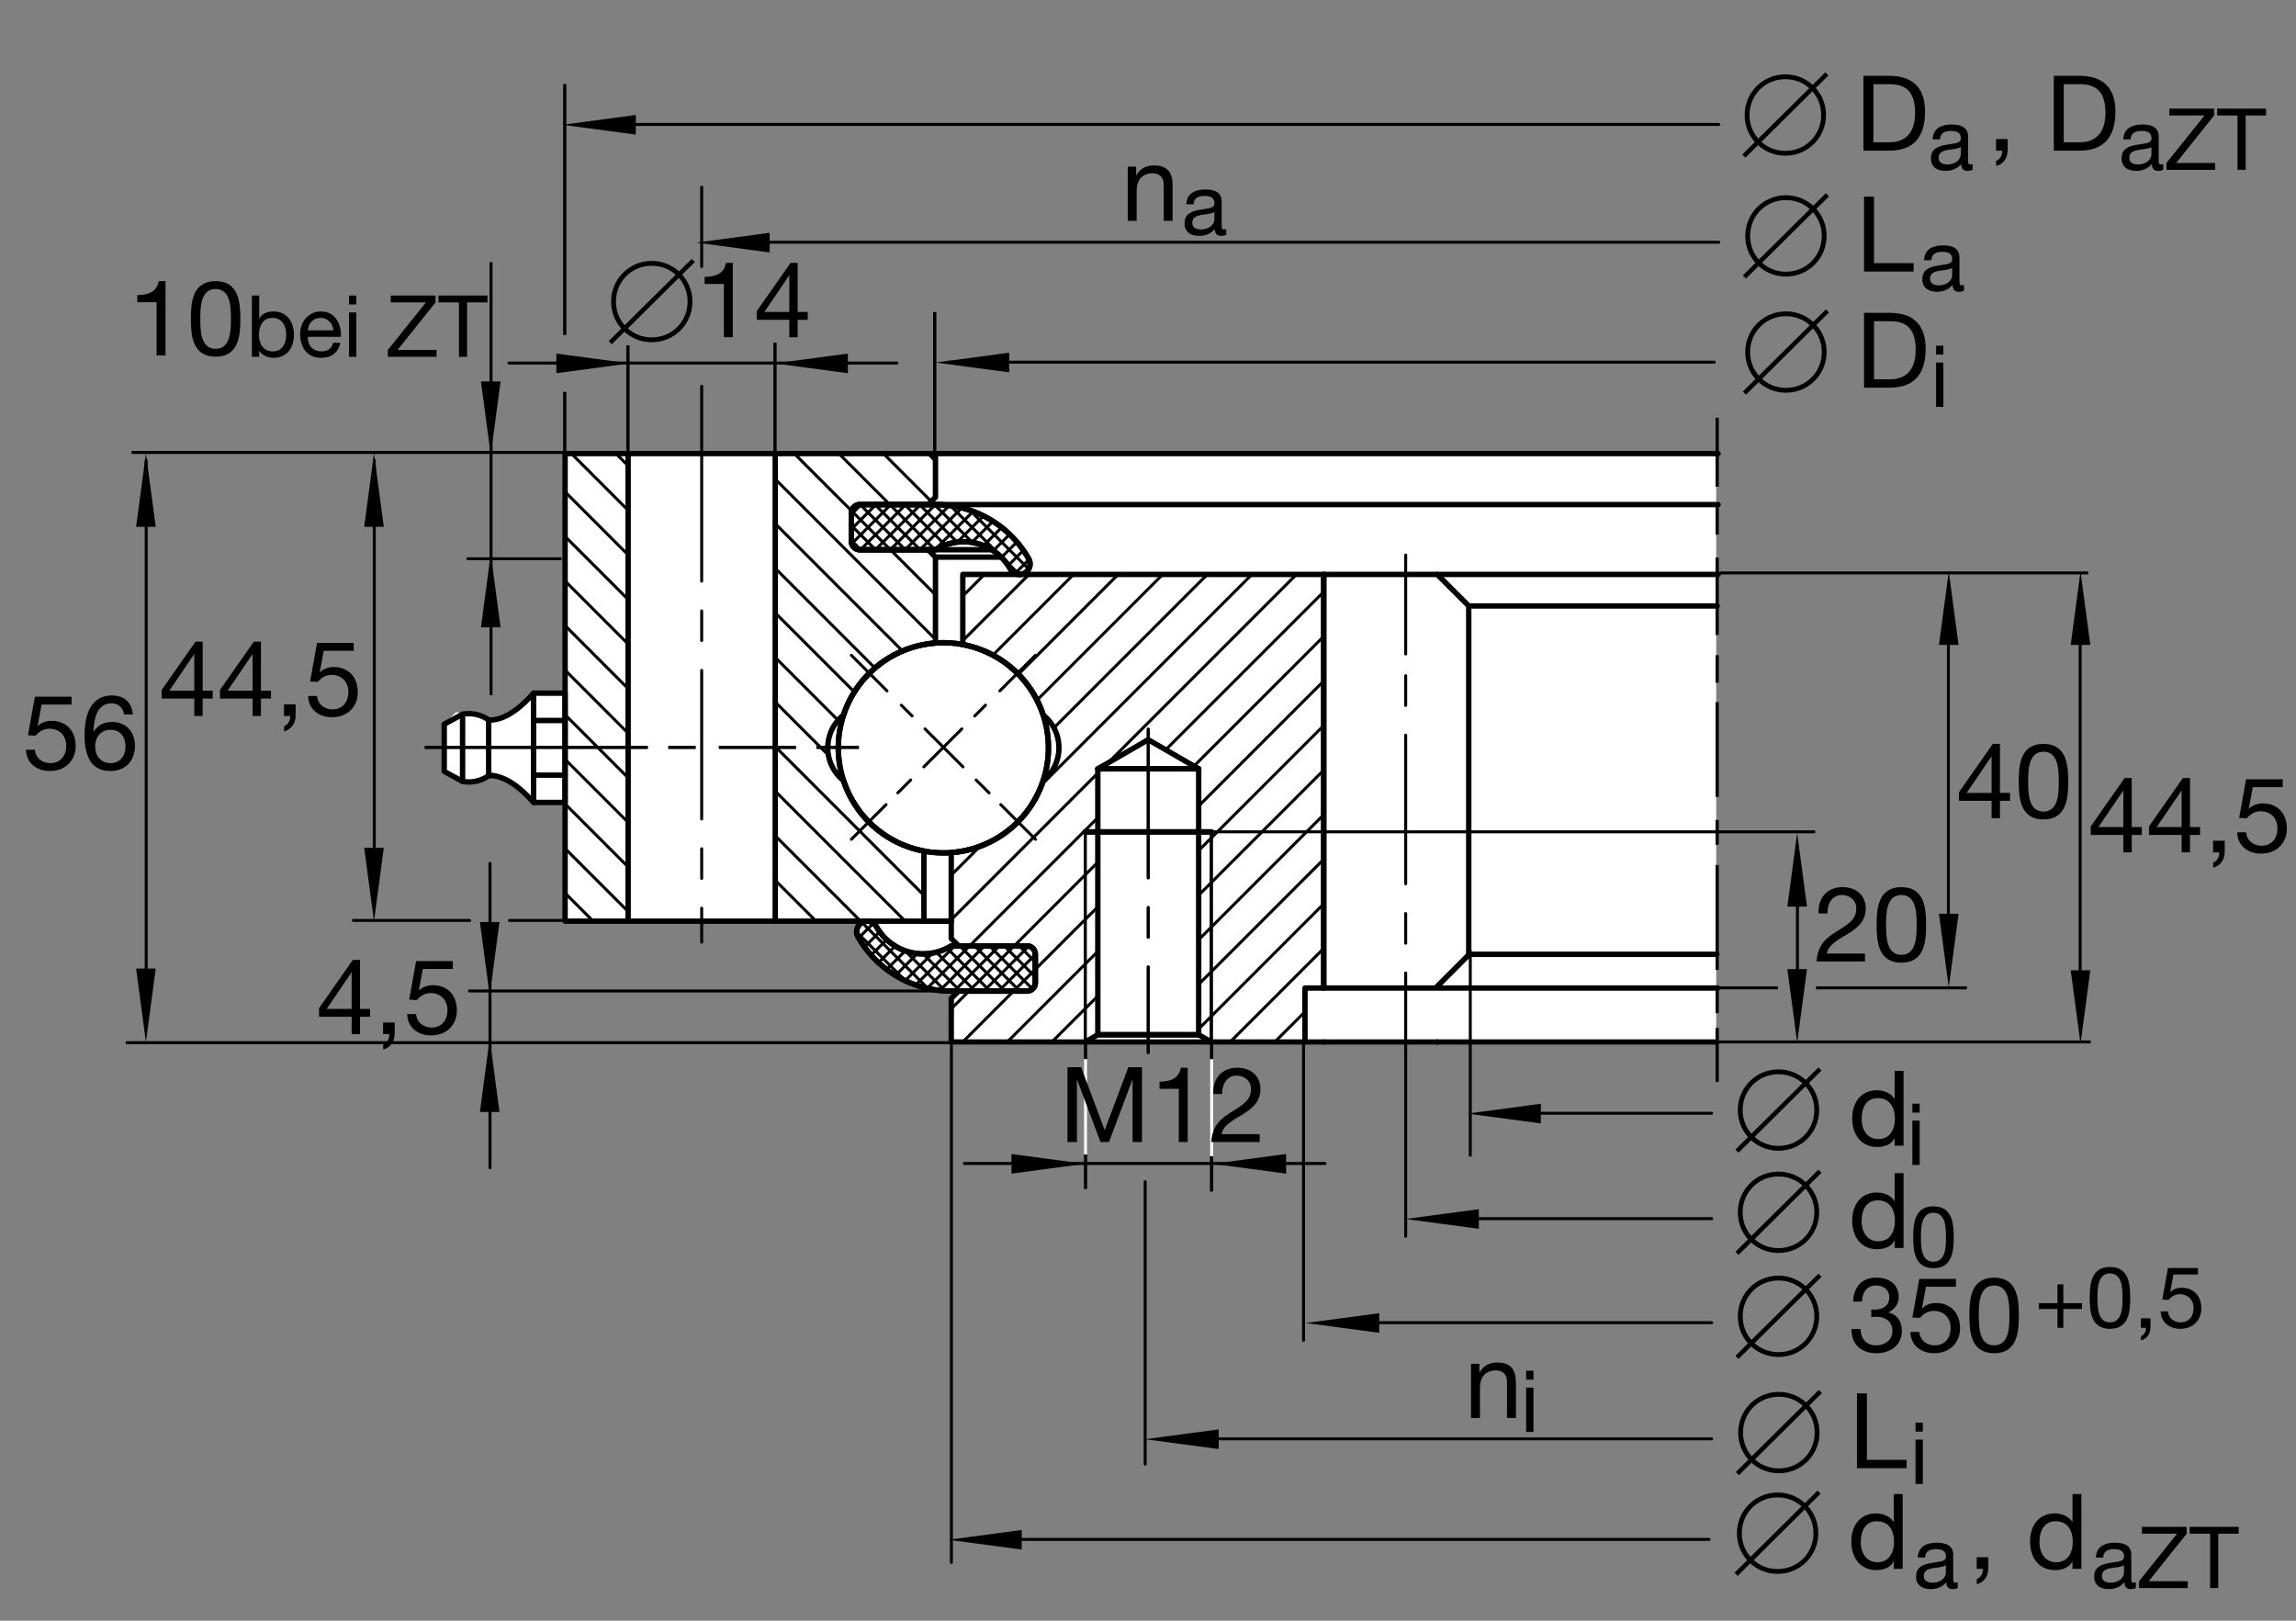 <?xml version="1.0" encoding="utf-8"?>
<!-- Generator: Adobe Illustrator 22.1.0, SVG Export Plug-In . SVG Version: 6.00 Build 0)  -->
<svg version="1.1" id="Ebene_1" xmlns="http://www.w3.org/2000/svg" xmlns:xlink="http://www.w3.org/1999/xlink" x="0px" y="0px"
	 viewBox="0 0 1204.732 850.39" style="enable-background:new 0 0 1204.732 850.39;" xml:space="preserve">
<rect x="0" y="0" width="1204.732" height="850.39" fill="#808080" stroke="none"/>
<style type="text/css">
	.st0{fill:none;}
	.st1{fill:#FFFFFF;}
	.st2{fill:none;stroke:#000000;stroke-width:2.834;stroke-linecap:round;stroke-linejoin:round;stroke-miterlimit:10;}
	.st3{fill:none;stroke:#000000;stroke-width:1.559;stroke-linecap:round;stroke-linejoin:round;stroke-miterlimit:10;}
	.st4{stroke:#000000;stroke-width:1.701;}
	.st5{fill:none;stroke:#000000;stroke-width:1.701;}
	.st6{fill:none;stroke:#FFFFFF;stroke-width:1.701;}
	.st7{fill:none;stroke:#000000;stroke-width:1.559;}
</style>
<rect class="st0" width="1204.732" height="850.39"/>
<polygon class="st1" points="295.921,482.549 295.921,421.626 280.027,421.626 276.055,415.669 268.108,410.371 260.161,405.737 
	257.512,405.073 254.202,407.06 248.242,409.048 243.606,409.707 232.348,403.75 232.348,380.572 239.302,373.618 246.917,375.273 
	252.878,375.938 256.189,377.26 263.472,376.596 270.757,371.963 278.042,366.001 280.027,363.354 296.582,363.354 296.582,238.862 
	900.508,238.862 900.508,548.105 499.214,548.105 499.214,524.927 501.86,522.28 491.267,518.305 480.01,516.982 470.076,510.361 
	458.157,503.076 452.197,495.132 449.548,489.17 450.872,485.195 454.846,482.549 "/>
<line class="st2" x1="490.857" y1="238.003" x2="901.49" y2="238.003"/>
<line class="st2" x1="754.121" y1="301.401" x2="901.49" y2="301.401"/>
<line class="st2" x1="770.664" y1="317.944" x2="901.02" y2="317.944"/>
<line class="st2" x1="770.664" y1="500.732" x2="900.869" y2="500.732"/>
<line class="st2" x1="754.121" y1="546.753" x2="900.176" y2="546.753"/>
<line class="st3" x1="368.179" y1="202.617" x2="368.179" y2="304.956"/>
<line class="st3" x1="368.179" y1="98.208" x2="368.179" y2="139.878"/>
<line class="st3" x1="368.179" y1="320.551" x2="368.179" y2="336.147"/>
<line class="st3" x1="368.179" y1="351.748" x2="368.179" y2="429.731"/>
<line class="st3" x1="368.179" y1="445.337" x2="368.179" y2="460.923"/>
<line class="st3" x1="368.179" y1="476.518" x2="368.179" y2="494.37"/>
<line class="st2" x1="694.576" y1="518.061" x2="694.576" y2="301.401"/>
<line class="st2" x1="754.121" y1="546.753" x2="694.576" y2="546.753"/>
<line class="st2" x1="770.664" y1="501.01" x2="754.121" y2="517.544"/>
<polyline class="st2" points="694.576,301.401 754.121,301.401 770.664,317.944 770.664,500.835 "/>
<line class="st2" x1="484.79" y1="483.344" x2="499.126" y2="483.344"/>
<polyline class="st2" points="499.126,520.014 497.451,519.985 495.777,519.907 494.097,519.79 492.422,519.604 490.747,519.38 
	489.067,519.107 487.392,518.774 485.727,518.393 484.063,517.964 482.419,517.466 480.769,516.938 479.15,516.343 477.539,515.708 
	475.942,515.014 474.363,514.272 472.81,513.482 471.277,512.632 469.758,511.743 468.279,510.805 466.822,509.819 465.395,508.774 
	464.002,507.7 462.629,506.577 461.299,505.405 460.012,504.194 458.755,502.934 457.539,501.645 456.362,500.317 455.224,498.94 
	454.131,497.544 453.083,496.098 452.092,494.624 451.14,493.13 450.224,491.587 450.149,491.44 450.063,491.284 449.992,491.108 
	449.922,490.942 449.853,490.786 449.8,490.61 449.746,490.444 449.69,490.268 449.651,490.102 449.615,489.917 449.582,489.741 
	449.551,489.565 449.536,489.38 449.519,489.204 449.512,489.028 449.512,488.843 449.512,488.657 449.519,488.471 449.536,488.286 
	449.558,488.11 449.59,487.934 449.622,487.759 449.66,487.573 449.707,487.387 449.751,487.231 449.807,487.055 449.87,486.899 
	449.939,486.723 450.007,486.557 450.085,486.411 450.163,486.235 450.257,486.079 450.349,485.923 450.442,485.776 450.544,485.63 
	450.652,485.483 450.777,485.346 450.891,485.21 451.016,485.063 451.14,484.947 451.27,484.809 451.404,484.692 451.543,484.575 
	451.689,484.458 451.836,484.35 451.992,484.253 452.146,484.155 452.302,484.067 452.456,483.979 452.612,483.901 452.773,483.823 
	452.937,483.745 453.1,483.686 453.279,483.628 453.45,483.569 453.62,483.52 453.789,483.481 453.967,483.452 454.145,483.413 
	454.331,483.384 454.509,483.374 454.688,483.354 454.873,483.344 455.054,483.344 455.229,483.344 455.417,483.364 
	455.603,483.374 455.782,483.403 455.96,483.423 456.138,483.462 456.316,483.501 456.494,483.55 456.662,483.598 456.833,483.647 
	457.004,483.706 457.168,483.784 457.332,483.852 457.492,483.94 457.649,484.018 457.803,484.106 457.967,484.194 458.113,484.301 
	458.259,484.399 458.408,484.507 458.547,484.614 458.679,484.741 458.818,484.858 458.94,484.985 459.065,485.132 459.197,485.259 
	459.314,485.395 459.422,485.542 459.532,485.698 459.632,485.844 459.734,486.001 459.824,486.147 460.266,486.919 460.74,487.671 
	461.235,488.403 461.755,489.135 462.297,489.839 462.871,490.532 463.46,491.216 464.072,491.88 464.707,492.524 465.367,493.13 
	466.04,493.735 466.743,494.322 467.456,494.878 468.201,495.405 468.96,495.913 469.729,496.411 470.517,496.87 471.323,497.309 
	472.137,497.719 472.973,498.1 473.818,498.452 474.671,498.784 475.539,499.087 476.413,499.35 477.304,499.614 478.159,499.809 
	479.026,499.985 479.909,500.141 480.783,500.268 481.677,500.366 482.573,500.444 483.474,500.483 484.372,500.493 
	485.278,500.473 486.187,500.434 487.092,500.366 487.983,500.259 488.889,500.132 489.787,499.966 490.679,499.77 491.563,499.546 
	492.447,499.301 493.32,499.028 494.189,498.716 495.034,498.374 495.879,498.022 496.714,497.632 497.529,497.221 498.335,496.772 
	499.126,496.313 538.818,496.313 538.928,496.313 539.035,496.313 539.143,496.313 539.253,496.323 539.363,496.343 539.47,496.352 
	539.578,496.372 539.695,496.391 539.802,496.421 539.912,496.44 540.022,496.469 540.137,496.499 540.244,496.538 540.344,496.577 
	540.454,496.616 540.562,496.665 540.664,496.714 540.772,496.762 540.872,496.811 540.974,496.87 541.082,496.928 541.174,496.987 
	541.284,497.055 541.384,497.124 541.477,497.202 541.57,497.27 541.662,497.348 541.755,497.426 541.841,497.505 541.927,497.583 
	542.012,497.671 542.097,497.768 542.175,497.846 542.251,497.944 542.329,498.042 542.4,498.139 542.475,498.237 542.547,498.344 
	542.607,498.452 542.671,498.569 542.732,498.676 542.785,498.784 542.832,498.891 542.888,499.009 542.935,499.126 
	542.974,499.243 543.017,499.35 543.049,499.468 543.089,499.594 543.113,499.721 543.142,499.839 543.167,499.966 543.181,500.093 
	543.198,500.21 543.213,500.337 543.22,500.464 543.227,500.591 543.227,500.708 543.227,515.6 543.227,515.708 543.22,515.815 
	543.213,515.932 543.206,516.04 543.198,516.147 543.181,516.255 543.159,516.362 543.142,516.469 543.12,516.587 543.089,516.694 
	543.064,516.802 543.027,516.909 542.995,517.016 542.957,517.134 542.917,517.241 542.871,517.339 542.825,517.446 
	542.779,517.544 542.724,517.651 542.671,517.768 542.607,517.866 542.547,517.964 542.485,518.061 542.407,518.159 
	542.337,518.257 542.268,518.354 542.19,518.443 542.112,518.53 542.026,518.628 541.948,518.706 541.858,518.794 541.772,518.872 
	541.677,518.969 541.584,519.038 541.494,519.116 541.392,519.194 541.292,519.263 541.182,519.321 541.082,519.389 
	540.974,519.458 540.865,519.507 540.757,519.565 540.639,519.614 540.532,519.673 540.415,519.712 540.298,519.751 540.183,519.79 
	540.058,519.829 539.937,519.868 539.812,519.897 539.688,519.927 539.57,519.936 539.448,519.966 539.324,519.985 539.199,519.995 
	539.075,520.005 538.951,520.005 538.818,520.014 499.126,520.014 "/>
<line class="st3" x1="449.512" y1="489.067" x2="475.052" y2="514.604"/>
<line class="st3" x1="452.309" y1="484.057" x2="486.912" y2="518.667"/>
<line class="st3" x1="474.919" y1="498.872" x2="495.964" y2="519.917"/>
<line class="st3" x1="484.333" y1="500.493" x2="503.857" y2="520.014"/>
<line class="st3" x1="491.267" y1="499.634" x2="511.653" y2="520.014"/>
<line class="st3" x1="496.955" y1="497.514" x2="519.441" y2="520.014"/>
<line class="st3" x1="503.533" y1="496.313" x2="527.243" y2="520.014"/>
<line class="st3" x1="511.335" y1="496.313" x2="535.039" y2="520.014"/>
<line class="st3" x1="519.131" y1="496.313" x2="541.741" y2="518.901"/>
<line class="st3" x1="526.933" y1="496.313" x2="543.227" y2="512.602"/>
<line class="st3" x1="534.729" y1="496.313" x2="543.227" y2="504.809"/>
<line class="st3" x1="539.732" y1="519.907" x2="543.135" y2="516.529"/>
<line class="st3" x1="531.846" y1="520.014" x2="543.227" y2="508.628"/>
<line class="st3" x1="524.043" y1="520.014" x2="543.227" y2="500.835"/>
<line class="st3" x1="516.255" y1="520.014" x2="539.834" y2="496.421"/>
<line class="st3" x1="508.452" y1="520.014" x2="532.163" y2="496.313"/>
<line class="st3" x1="500.659" y1="520.014" x2="524.367" y2="496.313"/>
<line class="st3" x1="493.174" y1="519.693" x2="516.565" y2="496.313"/>
<line class="st3" x1="486.494" y1="518.579" x2="508.77" y2="496.313"/>
<line class="st3" x1="480.452" y1="516.821" x2="500.969" y2="496.313"/>
<line class="st3" x1="474.934" y1="514.546" x2="489.455" y2="500.024"/>
<line class="st3" x1="469.868" y1="511.811" x2="481.343" y2="500.337"/>
<line class="st3" x1="465.234" y1="508.657" x2="474.988" y2="498.901"/>
<line class="st3" x1="460.979" y1="505.112" x2="469.697" y2="496.391"/>
<line class="st3" x1="457.115" y1="501.176" x2="465.257" y2="493.032"/>
<line class="st3" x1="453.635" y1="496.86" x2="461.592" y2="488.911"/>
<line class="st3" x1="450.549" y1="492.143" x2="458.283" y2="484.419"/>
<polyline class="st2" points="490.857,264.741 492.522,264.77 494.197,264.839 495.879,264.961 497.552,265.141 499.233,265.366 
	500.906,265.65 502.58,265.971 504.253,266.352 505.903,266.797 507.563,267.28 509.197,267.818 510.826,268.408 512.444,269.052 
	514.034,269.732 515.605,270.483 517.17,271.264 518.706,272.114 520.215,273.012 521.694,273.95 523.159,274.931 524.585,275.971 
	525.982,277.046 527.344,278.178 528.669,279.35 529.964,280.561 531.219,281.811 532.434,283.11 533.613,284.428 534.751,285.805 
	535.835,287.212 536.889,288.657 537.891,290.127 538.843,291.626 539.742,293.159 539.827,293.315 539.912,293.471 539.98,293.637 
	540.058,293.799 540.13,293.96 540.183,294.135 540.237,294.301 540.284,294.477 540.329,294.654 540.368,294.829 540.401,295.005 
	540.422,295.19 540.447,295.366 540.462,295.542 540.469,295.727 540.469,295.913 540.469,296.094 540.454,296.279 540.44,296.46 
	540.422,296.635 540.393,296.822 540.362,296.997 540.323,297.177 540.276,297.358 540.222,297.525 540.168,297.69 540.112,297.857 
	540.036,298.032 539.966,298.189 539.888,298.354 539.802,298.51 539.717,298.667 539.624,298.823 539.531,298.969 539.424,299.116 
	539.314,299.272 539.207,299.409 539.092,299.546 538.967,299.682 538.843,299.809 538.703,299.936 538.565,300.053 
	538.423,300.176 538.284,300.288 538.138,300.395 537.991,300.503 537.834,300.6 537.68,300.689 537.517,300.776 537.363,300.859 
	537.2,300.927 537.036,301.001 536.875,301.059 536.704,301.118 536.534,301.176 536.355,301.22 536.177,301.264 536.006,301.299 
	535.828,301.333 535.649,301.362 535.471,301.377 535.285,301.391 535.1,301.401 534.922,301.401 534.737,301.401 534.558,301.391 
	534.38,301.372 534.202,301.352 534.016,301.323 533.828,301.294 533.652,301.245 533.482,301.206 533.31,301.152 533.139,301.098 
	532.979,301.035 532.815,300.971 532.644,300.893 532.48,300.815 532.327,300.742 532.17,300.65 532.017,300.556 531.867,300.464 
	531.721,300.346 531.568,300.239 531.426,300.132 531.289,300.014 531.155,299.887 531.023,299.76 530.898,299.634 530.784,299.497 
	530.667,299.355 530.552,299.214 530.452,299.057 530.334,298.901 530.242,298.75 530.149,298.598 529.707,297.827 529.243,297.085 
	528.74,296.343 528.227,295.62 527.676,294.907 527.112,294.214 526.513,293.535 525.904,292.876 525.266,292.232 524.609,291.616 
	523.926,291.02 523.237,290.434 522.517,289.878 521.772,289.336 521.021,288.833 520.247,288.354 519.456,287.876 518.657,287.447 
	517.837,287.036 517,286.645 516.162,286.299 515.303,285.971 514.436,285.664 513.567,285.395 512.676,285.151 511.817,284.947 
	510.94,284.76 510.073,284.604 509.189,284.477 508.291,284.38 507.4,284.311 506.502,284.272 505.603,284.253 504.695,284.272 
	503.789,284.316 502.89,284.385 501.982,284.497 501.087,284.624 500.185,284.79 499.294,284.985 498.413,285.2 497.529,285.444 
	496.66,285.727 495.793,286.035 494.939,286.372 494.097,286.723 493.267,287.114 492.447,287.539 491.64,287.973 490.857,288.452 
	451.155,288.452 451.047,288.443 450.938,288.443 450.83,288.438 450.72,288.432 450.605,288.413 450.495,288.398 450.388,288.384 
	450.279,288.359 450.171,288.335 450.063,288.305 449.953,288.276 449.846,288.247 449.737,288.213 449.629,288.174 449.529,288.13 
	449.412,288.091 449.302,288.042 449.202,287.988 449.094,287.934 448.992,287.876 448.892,287.827 448.792,287.763 448.699,287.69 
	448.598,287.632 448.503,287.564 448.413,287.485 448.318,287.417 448.218,287.329 448.132,287.251 448.039,287.163 
	447.962,287.075 447.876,286.987 447.8,286.9 447.722,286.801 447.644,286.704 447.576,286.607 447.505,286.509 447.437,286.406 
	447.373,286.299 447.312,286.191 447.251,286.079 447.195,285.971 447.141,285.854 447.095,285.742 447.041,285.625 
	446.994,285.512 446.955,285.395 446.917,285.279 446.885,285.151 446.855,285.034 446.831,284.912 446.809,284.79 446.784,284.654 
	446.77,284.531 446.76,284.409 446.745,284.282 446.745,284.165 446.745,284.038 446.745,269.155 446.745,269.043 446.745,268.93 
	446.753,268.818 446.76,268.711 446.777,268.598 446.792,268.491 446.809,268.384 446.831,268.276 446.855,268.169 446.878,268.061 
	446.909,267.954 446.941,267.842 446.98,267.729 447.017,267.622 447.055,267.514 447.109,267.407 447.156,267.3 447.202,267.202 
	447.258,267.094 447.312,266.987 447.373,266.889 447.437,266.792 447.497,266.694 447.568,266.587 447.637,266.494 
	447.707,266.401 447.785,266.309 447.862,266.216 447.939,266.128 448.025,266.04 448.11,265.962 448.203,265.874 448.296,265.796 
	448.388,265.718 448.489,265.639 448.584,265.572 448.684,265.503 448.792,265.434 448.892,265.366 449.002,265.302 
	449.109,265.239 449.219,265.185 449.326,265.132 449.443,265.083 449.565,265.034 449.682,264.99 449.8,264.956 449.914,264.917 
	450.039,264.883 450.157,264.848 450.279,264.829 450.403,264.805 450.527,264.78 450.652,264.77 450.783,264.76 450.908,264.751 
	451.03,264.741 451.155,264.741 490.857,264.741 "/>
<line class="st3" x1="446.745" y1="283.569" x2="451.621" y2="288.452"/>
<line class="st3" x1="446.745" y1="275.766" x2="459.422" y2="288.452"/>
<line class="st3" x1="446.87" y1="268.105" x2="467.217" y2="288.452"/>
<line class="st3" x1="451.309" y1="264.741" x2="475.02" y2="288.452"/>
<line class="st3" x1="459.104" y1="264.741" x2="482.815" y2="288.452"/>
<line class="st3" x1="466.899" y1="264.741" x2="490.61" y2="288.452"/>
<line class="st3" x1="474.695" y1="264.741" x2="495.94" y2="285.982"/>
<line class="st3" x1="482.497" y1="264.741" x2="502.217" y2="284.463"/>
<line class="st3" x1="490.293" y1="264.741" x2="510.18" y2="284.614"/>
<line class="st3" x1="498.628" y1="265.279" x2="534.751" y2="301.401"/>
<line class="st3" x1="508.84" y1="267.69" x2="539.756" y2="298.603"/>
<line class="st3" x1="526.072" y1="277.124" x2="534.734" y2="285.786"/>
<line class="st3" x1="532.637" y1="300.893" x2="539.958" y2="293.574"/>
<line class="st3" x1="529.002" y1="296.728" x2="536.968" y2="288.775"/>
<line class="st3" x1="525.483" y1="292.451" x2="533.567" y2="284.38"/>
<line class="st3" x1="521.199" y1="288.95" x2="529.768" y2="280.371"/>
<line class="st3" x1="516.084" y1="286.264" x2="525.6" y2="276.753"/>
<line class="st3" x1="509.964" y1="284.585" x2="521.035" y2="273.51"/>
<line class="st3" x1="502.3" y1="284.448" x2="516.055" y2="270.698"/>
<line class="st3" x1="490.508" y1="288.452" x2="510.622" y2="268.335"/>
<line class="st3" x1="482.712" y1="288.452" x2="504.688" y2="266.46"/>
<line class="st3" x1="474.919" y1="288.452" x2="498.147" y2="265.21"/>
<line class="st3" x1="467.117" y1="288.452" x2="490.826" y2="264.741"/>
<line class="st3" x1="459.322" y1="288.452" x2="483.025" y2="264.741"/>
<line class="st3" x1="451.518" y1="288.452" x2="475.229" y2="264.741"/>
<line class="st3" x1="446.917" y1="285.254" x2="467.427" y2="264.741"/>
<line class="st3" x1="446.745" y1="277.637" x2="459.638" y2="264.741"/>
<line class="st3" x1="446.745" y1="269.834" x2="451.836" y2="264.741"/>
<line class="st3" x1="737.578" y1="648.72" x2="737.578" y2="510.527"/>
<line class="st3" x1="683.977" y1="703.301" x2="683.977" y2="548.579"/>
<line class="st3" x1="737.578" y1="494.922" x2="737.578" y2="479.326"/>
<line class="st3" x1="737.578" y1="463.73" x2="737.578" y2="385.742"/>
<line class="st3" x1="737.578" y1="370.146" x2="737.578" y2="354.551"/>
<line class="st3" x1="737.578" y1="343.154" x2="737.578" y2="291.216"/>
<polyline class="st2" points="550.122,392.378 550.107,393.725 550.054,395.083 549.975,396.44 549.854,397.813 549.704,399.175 
	549.512,400.547 549.287,401.928 549.031,403.296 548.738,404.668 548.396,406.03 548.032,407.397 547.63,408.76 547.188,410.117 
	546.707,411.465 546.197,412.813 545.638,414.155 545.056,415.473 544.422,416.787 543.763,418.091 543.057,419.375 
	542.322,420.649 541.545,421.899 540.74,423.139 539.888,424.365 539.012,425.566 538.098,426.743 537.146,427.905 536.152,429.048 
	535.137,430.161 534.092,431.245 533.008,432.309 531.892,433.335 530.745,434.341 529.568,435.317 528.359,436.264 
	527.127,437.173 525.865,438.061 524.578,438.891 523.267,439.712 521.919,440.483 520.557,441.216 519.177,441.928 
	517.766,442.583 516.35,443.208 514.9,443.784 513.435,444.331 511.955,444.829 510.459,445.298 508.957,445.708 507.432,446.089 
	505.903,446.421 504.363,446.714 502.813,446.948 501.255,447.154 499.69,447.309 498.132,447.417 496.553,447.485 494.985,447.514 
	493.638,447.485 492.283,447.436 490.918,447.358 489.555,447.241 488.184,447.094 486.812,446.899 485.442,446.684 484.07,446.421 
	482.698,446.128 481.326,445.786 479.964,445.425 478.598,445.014 477.237,444.575 475.887,444.096 474.548,443.579 
	473.213,443.032 471.889,442.436 470.578,441.811 469.277,441.147 467.993,440.454 466.721,439.712 465.459,438.93 464.219,438.13 
	463.003,437.28 461.802,436.401 460.615,435.473 459.453,434.536 458.323,433.55 457.207,432.534 456.12,431.479 455.061,430.395 
	454.023,429.282 453.015,428.13 452.046,426.953 451.101,425.747 450.188,424.516 449.312,423.247 448.467,421.968 447.654,420.649 
	446.878,419.311 446.15,417.949 445.444,416.563 444.785,415.161 444.158,413.725 443.577,412.285 443.034,410.82 442.532,409.35 
	442.065,407.856 441.655,406.343 441.277,404.824 440.942,403.291 440.657,401.748 440.408,400.2 440.215,398.637 440.059,397.085 
	439.944,395.512 439.883,393.945 439.858,392.378 439.873,391.025 439.922,389.663 440.005,388.305 440.122,386.938 
	440.276,385.572 440.462,384.199 440.686,382.827 440.942,381.455 441.245,380.093 441.57,378.716 441.943,377.348 442.346,375.981 
	442.788,374.629 443.259,373.281 443.787,371.938 444.336,370.61 444.924,369.282 445.554,367.954 446.221,366.665 446.917,365.376 
	447.654,364.096 448.428,362.846 449.233,361.606 450.085,360.381 450.969,359.18 451.875,358.003 452.829,356.841 453.813,355.698 
	454.834,354.594 455.888,353.501 456.975,352.447 458.091,351.416 459.236,350.405 460.415,349.428 461.617,348.486 
	462.857,347.583 464.109,346.694 465.405,345.854 466.714,345.039 468.054,344.272 469.412,343.53 470.798,342.827 472.2,342.163 
	473.625,341.552 475.073,340.962 476.538,340.42 478.017,339.917 479.507,339.458 481.025,339.033 482.544,338.662 484.07,338.335 
	485.613,338.051 487.16,337.793 488.718,337.593 490.276,337.436 491.848,337.329 493.423,337.26 494.985,337.241 496.335,337.26 
	497.69,337.305 499.063,337.387 500.425,337.505 501.789,337.661 503.162,337.857 504.533,338.072 505.903,338.335 507.275,338.628 
	508.655,338.96 510.02,339.331 511.374,339.732 512.729,340.171 514.087,340.654 515.427,341.167 516.76,341.723 518.083,342.309 
	519.394,342.939 520.696,343.598 521.99,344.301 523.262,345.039 524.517,345.815 525.755,346.626 526.98,347.466 528.181,348.344 
	529.365,349.272 530.52,350.219 531.66,351.206 532.768,352.221 533.852,353.266 534.914,354.35 535.952,355.473 536.961,356.626 
	537.937,357.793 538.882,358.999 539.78,360.234 540.664,361.499 541.516,362.783 542.315,364.096 543.098,365.434 543.833,366.792 
	544.531,368.188 545.195,369.594 545.815,371.02 546.406,372.461 546.938,373.921 547.451,375.405 547.908,376.9 548.318,378.404 
	548.699,379.922 549.031,381.46 549.319,382.998 549.558,384.546 549.768,386.103 549.922,387.671 550.032,389.233 550.1,390.796 
	550.125,392.378 "/>
<line class="st3" x1="635.581" y1="436.489" x2="635.581" y2="546.753"/>
<line class="st3" x1="569.417" y1="546.753" x2="569.417" y2="436.489"/>
<line class="st2" x1="576.035" y1="403.404" x2="628.962" y2="403.404"/>
<line class="st2" x1="628.962" y1="542.935" x2="576.035" y2="542.935"/>
<line class="st2" x1="635.581" y1="436.489" x2="569.417" y2="436.489"/>
<line class="st3" x1="602.495" y1="382.612" x2="602.495" y2="460.591"/>
<line class="st3" x1="602.495" y1="476.186" x2="602.495" y2="491.782"/>
<line class="st3" x1="602.495" y1="507.378" x2="602.495" y2="552.27"/>
<polyline class="st2" points="684.732,546.753 684.732,518.418 901.304,518.418 "/>
<line class="st2" x1="694.576" y1="518.296" x2="694.307" y2="518.296"/>
<polyline class="st2" points="694.576,546.753 635.581,546.753 628.962,542.935 628.962,403.404 602.495,388.12 576.035,403.404 
	576.035,542.935 569.417,546.753 575.151,543.443 569.417,546.753 499.126,546.753 499.126,523.882 502.983,520.014 
	538.818,520.014 538.928,520.014 539.035,520.005 539.143,519.995 539.253,519.985 539.363,519.975 539.47,519.966 539.585,519.936 
	539.695,519.927 539.802,519.897 539.912,519.868 540.019,519.839 540.137,519.81 540.244,519.78 540.344,519.741 540.454,519.693 
	540.562,519.654 540.664,519.604 540.772,519.555 540.872,519.497 540.982,519.448 541.082,519.389 541.174,519.331 
	541.284,519.263 541.384,519.194 541.477,519.126 541.57,519.048 541.662,518.979 541.755,518.891 541.841,518.813 541.927,518.725 
	542.012,518.638 542.097,518.55 542.175,518.462 542.251,518.364 542.329,518.276 542.4,518.178 542.475,518.071 542.547,517.974 
	542.607,517.866 542.671,517.759 542.732,517.641 542.785,517.534 542.842,517.427 542.888,517.31 542.932,517.193 542.974,517.075 
	543.017,516.958 543.049,516.841 543.089,516.714 543.113,516.607 543.142,516.469 543.167,516.343 543.181,516.225 
	543.198,516.099 543.213,515.971 543.22,515.854 543.227,515.727 543.227,515.6 543.227,500.708 543.227,500.6 543.22,500.493 
	543.213,500.385 543.206,500.278 543.198,500.171 543.181,500.063 543.159,499.956 543.142,499.839 543.12,499.731 543.089,499.624 
	543.064,499.507 543.027,499.399 542.995,499.292 542.957,499.184 542.917,499.087 542.871,498.969 542.825,498.862 
	542.779,498.764 542.724,498.657 542.671,498.559 542.607,498.452 542.547,498.344 542.485,498.257 542.407,498.149 
	542.337,498.061 542.268,497.964 542.19,497.876 542.112,497.778 542.026,497.7 541.948,497.602 541.855,497.524 541.772,497.436 
	541.677,497.368 541.584,497.29 541.494,497.212 541.392,497.134 541.292,497.065 541.182,496.987 541.082,496.928 540.974,496.87 
	540.865,496.801 540.757,496.753 540.639,496.694 540.532,496.645 540.415,496.606 540.298,496.557 540.183,496.518 
	540.058,496.479 539.934,496.45 539.812,496.421 539.695,496.391 539.57,496.372 539.448,496.352 539.324,496.333 539.199,496.323 
	539.075,496.313 538.951,496.313 538.818,496.313 502.983,496.313 499.126,492.447 499.126,447.358 500.696,447.212 
	502.263,447.026 503.843,446.801 505.415,446.518 506.98,446.186 508.547,445.815 510.112,445.405 511.66,444.926 513.196,444.419 
	514.737,443.852 516.255,443.247 517.759,442.593 519.245,441.889 520.711,441.137 522.175,440.346 523.608,439.507 
	525.013,438.618 526.399,437.69 527.762,436.714 529.087,435.698 530.405,434.643 531.675,433.53 532.915,432.392 534.123,431.216 
	535.3,429.99 536.44,428.735 537.532,427.441 538.594,426.118 539.617,424.746 540.594,423.349 541.531,421.928 542.422,420.473 
	543.274,418.989 544.073,417.475 544.824,415.942 545.537,414.385 546.197,412.813 546.807,411.206 547.366,409.59 547.891,409.155 
	548.404,408.697 548.916,408.232 549.397,407.739 549.875,407.231 550.332,406.723 550.774,406.181 551.208,405.63 551.618,405.063 
	552.014,404.482 552.392,403.886 552.752,403.281 553.083,402.661 553.418,402.036 553.711,401.382 553.992,400.742 
	554.245,400.073 554.485,399.409 554.702,398.725 554.897,398.032 555.068,397.348 555.215,396.645 555.346,395.943 
	555.447,395.229 555.525,394.516 555.586,393.803 555.617,393.086 555.633,392.378 555.625,391.694 555.586,391.01 555.539,390.318 
	555.462,389.634 555.362,388.95 555.244,388.257 555.107,387.573 554.944,386.895 554.766,386.225 554.555,385.551 554.324,384.878 
	554.075,384.228 553.804,383.569 553.511,382.934 553.193,382.29 552.859,381.675 552.51,381.05 552.138,380.449 551.736,379.848 
	551.323,379.282 550.882,378.706 550.435,378.154 549.969,377.612 549.472,377.094 548.977,376.582 548.45,376.089 547.915,375.62 
	547.366,375.156 546.824,373.589 546.235,372.041 545.591,370.503 544.909,368.965 544.172,367.466 543.384,365.967 
	542.554,364.497 541.67,363.037 540.74,361.611 539.766,360.21 538.74,358.838 537.688,357.49 536.573,356.172 535.417,354.897 
	534.224,353.637 532.983,352.422 531.707,351.245 530.388,350.102 529.023,349.009 527.639,347.954 526.214,346.938 
	524.748,345.962 523.262,345.039 521.726,344.165 520.176,343.335 518.596,342.553 516.992,341.822 515.364,341.137 
	513.716,340.522 512.034,339.941 510.352,339.428 508.64,338.96 506.919,338.545 505.19,338.198 505.19,301.401 694.576,301.401 
	694.576,518.296 "/>
<line class="st3" x1="668.843" y1="546.753" x2="684.619" y2="530.987"/>
<line class="st3" x1="645.459" y1="546.753" x2="694.576" y2="497.632"/>
<line class="st3" x1="628.962" y1="539.858" x2="694.576" y2="474.233"/>
<line class="st3" x1="628.962" y1="516.46" x2="694.576" y2="450.854"/>
<line class="st3" x1="628.962" y1="493.072" x2="694.576" y2="427.456"/>
<line class="st3" x1="551.883" y1="546.753" x2="576.035" y2="522.602"/>
<line class="st3" x1="628.962" y1="469.682" x2="694.576" y2="404.068"/>
<line class="st3" x1="528.498" y1="546.753" x2="576.035" y2="499.214"/>
<line class="st3" x1="628.962" y1="446.274" x2="694.576" y2="380.674"/>
<line class="st3" x1="505.105" y1="546.753" x2="531.846" y2="520.014"/>
<line class="st3" x1="543.227" y1="508.628" x2="576.035" y2="475.825"/>
<line class="st3" x1="628.962" y1="422.895" x2="694.576" y2="357.29"/>
<line class="st3" x1="499.126" y1="529.341" x2="508.452" y2="520.014"/>
<line class="st3" x1="532.163" y1="496.313" x2="576.035" y2="452.426"/>
<line class="st3" x1="626.49" y1="401.973" x2="694.576" y2="333.891"/>
<line class="st3" x1="508.77" y1="496.313" x2="576.035" y2="429.038"/>
<line class="st3" x1="611.66" y1="393.418" x2="694.576" y2="310.503"/>
<line class="st3" x1="499.126" y1="482.553" x2="576.035" y2="405.649"/>
<line class="st3" x1="581.35" y1="400.327" x2="680.279" y2="301.401"/>
<line class="st3" x1="499.126" y1="459.175" x2="514.258" y2="444.029"/>
<line class="st3" x1="546.643" y1="411.65" x2="656.888" y2="301.401"/>
<line class="st3" x1="552.991" y1="381.904" x2="633.496" y2="301.401"/>
<line class="st3" x1="544.126" y1="367.378" x2="610.102" y2="301.401"/>
<line class="st3" x1="534.348" y1="353.775" x2="586.712" y2="301.401"/>
<line class="st3" x1="520.974" y1="343.745" x2="563.318" y2="301.401"/>
<line class="st3" x1="505.19" y1="336.142" x2="539.927" y2="301.401"/>
<line class="st3" x1="505.19" y1="312.759" x2="516.535" y2="301.401"/>
<line class="st2" x1="569.417" y1="546.753" x2="635.581" y2="546.753"/>
<line class="st2" x1="486.997" y1="264.741" x2="901.49" y2="264.741"/>
<line class="st2" x1="484.79" y1="483.344" x2="499.126" y2="483.344"/>
<polyline class="st2" points="499.126,520.014 497.451,519.985 495.777,519.907 494.097,519.79 492.422,519.604 490.747,519.38 
	489.067,519.116 487.392,518.774 485.727,518.393 484.063,517.964 482.419,517.466 480.769,516.938 479.15,516.343 477.539,515.708 
	475.942,515.014 474.363,514.272 472.81,513.482 471.277,512.632 469.758,511.743 468.279,510.805 466.822,509.819 465.395,508.774 
	464.002,507.7 462.629,506.577 461.299,505.405 460.012,504.194 458.755,502.934 457.539,501.645 456.362,500.317 455.224,498.94 
	454.131,497.544 453.083,496.098 452.092,494.624 451.14,493.13 450.224,491.587 450.149,491.44 450.063,491.284 449.992,491.108 
	449.922,490.942 449.853,490.786 449.8,490.61 449.746,490.444 449.69,490.268 449.651,490.102 449.615,489.917 449.582,489.741 
	449.551,489.565 449.536,489.38 449.519,489.204 449.512,489.028 449.512,488.843 449.512,488.657 449.519,488.471 449.536,488.286 
	449.558,488.11 449.59,487.934 449.622,487.759 449.66,487.573 449.707,487.387 449.751,487.231 449.807,487.055 449.87,486.899 
	449.939,486.723 450.007,486.557 450.085,486.411 450.163,486.235 450.257,486.079 450.349,485.923 450.442,485.776 450.544,485.63 
	450.652,485.483 450.777,485.346 450.891,485.21 451.016,485.063 451.14,484.947 451.27,484.809 451.404,484.692 451.543,484.575 
	451.689,484.458 451.836,484.35 451.992,484.253 452.146,484.155 452.302,484.067 452.456,483.979 452.612,483.901 452.773,483.823 
	452.937,483.745 453.1,483.686 453.279,483.628 453.45,483.569 453.62,483.52 453.789,483.481 453.967,483.452 454.145,483.413 
	454.331,483.384 454.509,483.374 454.688,483.354 454.873,483.344 455.054,483.344 455.229,483.344 455.417,483.364 
	455.603,483.374 455.782,483.403 455.96,483.423 456.138,483.462 456.316,483.501 456.494,483.55 456.662,483.598 456.833,483.647 
	457.004,483.706 457.168,483.784 457.332,483.852 457.492,483.94 457.649,484.018 457.803,484.106 457.967,484.194 458.113,484.301 
	458.259,484.399 458.408,484.507 458.547,484.614 458.679,484.741 458.818,484.858 458.94,484.985 459.065,485.132 459.197,485.259 
	459.314,485.395 459.422,485.542 459.532,485.698 459.632,485.844 459.734,486.001 459.824,486.147 460.266,486.919 460.74,487.68 
	461.235,488.403 461.755,489.135 462.297,489.839 462.871,490.532 463.46,491.216 464.072,491.88 464.707,492.524 465.367,493.13 
	466.04,493.735 466.743,494.322 467.456,494.878 468.201,495.405 468.96,495.913 469.729,496.411 470.517,496.87 471.323,497.309 
	472.137,497.719 472.973,498.1 473.818,498.462 474.671,498.784 475.539,499.087 476.413,499.35 477.304,499.614 478.159,499.809 
	479.026,499.985 479.909,500.141 480.783,500.268 481.677,500.366 482.573,500.444 483.474,500.483 484.372,500.493 
	485.278,500.473 486.187,500.434 487.092,500.366 487.983,500.259 488.889,500.132 489.787,499.966 490.679,499.77 491.563,499.546 
	492.447,499.301 493.32,499.028 494.189,498.716 495.034,498.374 495.879,498.022 496.714,497.632 497.529,497.221 498.335,496.772 
	499.126,496.313 538.818,496.313 538.928,496.313 539.035,496.313 539.143,496.313 539.253,496.323 539.363,496.343 539.47,496.352 
	539.578,496.372 539.695,496.391 539.802,496.421 539.912,496.44 540.022,496.469 540.137,496.499 540.244,496.538 540.344,496.577 
	540.454,496.616 540.562,496.665 540.664,496.714 540.772,496.762 540.872,496.811 540.974,496.87 541.082,496.928 541.174,496.987 
	541.284,497.055 541.384,497.124 541.477,497.202 541.57,497.27 541.662,497.348 541.755,497.426 541.841,497.505 541.927,497.583 
	542.012,497.671 542.097,497.768 542.175,497.846 542.251,497.944 542.329,498.042 542.4,498.149 542.475,498.237 542.547,498.344 
	542.607,498.452 542.671,498.569 542.732,498.676 542.785,498.784 542.832,498.891 542.888,499.009 542.935,499.126 
	542.974,499.243 543.017,499.35 543.049,499.468 543.089,499.594 543.113,499.721 543.142,499.839 543.167,499.966 543.181,500.093 
	543.198,500.21 543.213,500.337 543.22,500.464 543.227,500.591 543.227,500.708 543.227,515.6 543.227,515.708 543.22,515.815 
	543.213,515.932 543.206,516.04 543.198,516.147 543.181,516.255 543.159,516.362 543.142,516.469 543.12,516.587 543.089,516.694 
	543.064,516.802 543.027,516.909 542.995,517.016 542.957,517.134 542.917,517.241 542.871,517.339 542.825,517.446 
	542.779,517.553 542.724,517.651 542.671,517.768 542.607,517.866 542.547,517.964 542.485,518.061 542.407,518.159 
	542.337,518.257 542.268,518.354 542.19,518.443 542.112,518.53 542.026,518.628 541.948,518.706 541.858,518.794 541.772,518.872 
	541.677,518.969 541.584,519.038 541.494,519.116 541.392,519.194 541.292,519.263 541.182,519.321 541.082,519.389 
	540.974,519.458 540.865,519.507 540.757,519.565 540.639,519.614 540.532,519.673 540.415,519.712 540.298,519.751 540.183,519.79 
	540.058,519.829 539.937,519.868 539.812,519.897 539.688,519.927 539.57,519.946 539.448,519.966 539.324,519.985 539.199,519.995 
	539.075,520.005 538.951,520.014 538.818,520.014 499.126,520.014 "/>
<polyline class="st2" points="490.857,264.741 492.522,264.77 494.197,264.839 495.879,264.961 497.552,265.141 499.233,265.366 
	500.906,265.65 502.58,265.971 504.253,266.352 505.903,266.797 507.563,267.28 509.197,267.818 510.826,268.408 512.444,269.052 
	514.034,269.732 515.605,270.483 517.17,271.264 518.706,272.114 520.215,273.012 521.694,273.95 523.159,274.931 524.585,275.971 
	525.982,277.046 527.344,278.178 528.669,279.35 529.964,280.561 531.219,281.811 532.434,283.11 533.613,284.428 534.751,285.805 
	535.835,287.212 536.889,288.657 537.891,290.127 538.843,291.626 539.742,293.159 539.827,293.315 539.912,293.471 539.98,293.637 
	540.058,293.799 540.13,293.96 540.183,294.135 540.237,294.301 540.284,294.477 540.329,294.654 540.368,294.829 540.401,295.005 
	540.422,295.19 540.447,295.366 540.462,295.542 540.469,295.727 540.469,295.913 540.469,296.094 540.454,296.279 540.44,296.46 
	540.422,296.635 540.393,296.822 540.362,296.997 540.323,297.177 540.276,297.358 540.222,297.525 540.168,297.69 540.112,297.857 
	540.036,298.032 539.966,298.189 539.888,298.354 539.802,298.51 539.717,298.667 539.624,298.823 539.531,298.969 539.424,299.116 
	539.314,299.272 539.207,299.409 539.092,299.546 538.967,299.682 538.843,299.809 538.703,299.936 538.565,300.064 
	538.423,300.176 538.284,300.288 538.138,300.395 537.991,300.503 537.834,300.6 537.68,300.689 537.517,300.776 537.363,300.859 
	537.2,300.927 537.036,301.001 536.875,301.059 536.704,301.118 536.534,301.176 536.355,301.22 536.177,301.264 536.006,301.299 
	535.828,301.343 535.649,301.362 535.471,301.377 535.285,301.391 535.1,301.401 534.922,301.401 534.737,301.401 534.558,301.391 
	534.38,301.372 534.202,301.352 534.016,301.323 533.828,301.294 533.652,301.245 533.482,301.206 533.31,301.152 533.139,301.098 
	532.979,301.035 532.815,300.971 532.644,300.893 532.48,300.815 532.327,300.742 532.17,300.65 532.017,300.556 531.867,300.464 
	531.721,300.346 531.568,300.239 531.426,300.132 531.289,300.014 531.155,299.887 531.023,299.765 530.898,299.634 
	530.784,299.497 530.667,299.355 530.552,299.214 530.452,299.057 530.334,298.901 530.242,298.755 530.149,298.598 
	529.707,297.827 529.243,297.085 528.74,296.343 528.227,295.62 527.676,294.907 527.112,294.214 526.513,293.535 525.904,292.876 
	525.266,292.232 524.609,291.616 523.926,291.02 523.237,290.434 522.517,289.878 521.772,289.341 521.021,288.833 520.247,288.354 
	519.456,287.876 518.657,287.447 517.837,287.036 517,286.645 516.162,286.299 515.303,285.971 514.436,285.664 513.567,285.395 
	512.676,285.151 511.817,284.947 510.94,284.76 510.073,284.604 509.189,284.477 508.291,284.38 507.4,284.311 506.502,284.272 
	505.603,284.253 504.695,284.272 503.789,284.316 502.89,284.385 501.982,284.497 501.087,284.624 500.185,284.79 499.294,284.985 
	498.413,285.2 497.529,285.444 496.66,285.727 495.793,286.035 494.939,286.372 494.097,286.723 493.267,287.114 492.447,287.539 
	491.64,287.983 490.857,288.452 451.155,288.452 451.047,288.452 450.938,288.443 450.83,288.438 450.72,288.432 450.605,288.413 
	450.495,288.398 450.388,288.384 450.279,288.364 450.171,288.335 450.063,288.305 449.953,288.276 449.846,288.247 
	449.737,288.213 449.629,288.174 449.529,288.13 449.412,288.091 449.302,288.042 449.202,287.988 449.094,287.934 448.992,287.876 
	448.892,287.827 448.792,287.763 448.699,287.69 448.598,287.632 448.503,287.564 448.413,287.485 448.318,287.417 448.218,287.339 
	448.132,287.251 448.039,287.163 447.962,287.075 447.876,286.987 447.8,286.9 447.722,286.801 447.644,286.714 447.576,286.607 
	447.505,286.509 447.437,286.406 447.373,286.299 447.312,286.191 447.251,286.079 447.195,285.971 447.141,285.854 
	447.095,285.742 447.041,285.625 446.994,285.512 446.955,285.395 446.917,285.279 446.885,285.151 446.855,285.034 
	446.831,284.912 446.809,284.79 446.784,284.654 446.77,284.531 446.76,284.409 446.745,284.282 446.745,284.165 446.745,284.038 
	446.745,269.155 446.745,269.043 446.745,268.93 446.753,268.818 446.76,268.711 446.777,268.598 446.792,268.491 446.809,268.384 
	446.831,268.276 446.855,268.169 446.878,268.061 446.909,267.954 446.941,267.842 446.98,267.729 447.017,267.622 447.055,267.514 
	447.109,267.407 447.156,267.3 447.202,267.202 447.258,267.094 447.312,266.987 447.373,266.889 447.437,266.792 447.497,266.694 
	447.568,266.587 447.637,266.494 447.707,266.401 447.785,266.309 447.862,266.216 447.939,266.128 448.025,266.045 448.11,265.962 
	448.203,265.874 448.296,265.796 448.388,265.718 448.489,265.639 448.584,265.572 448.684,265.503 448.792,265.434 
	448.892,265.366 449.002,265.302 449.109,265.239 449.219,265.185 449.326,265.132 449.443,265.083 449.565,265.034 449.682,264.99 
	449.8,264.956 449.914,264.917 450.039,264.883 450.157,264.848 450.279,264.829 450.403,264.805 450.527,264.78 450.652,264.77 
	450.783,264.76 450.908,264.751 451.03,264.741 451.155,264.741 490.857,264.741 "/>
<polyline class="st2" points="550.122,392.378 550.107,393.725 550.054,395.083 549.975,396.44 549.854,397.813 549.704,399.175 
	549.512,400.547 549.287,401.928 549.031,403.296 548.738,404.668 548.396,406.03 548.032,407.397 547.63,408.76 547.188,410.117 
	546.707,411.465 546.197,412.813 545.638,414.155 545.056,415.473 544.422,416.787 543.763,418.091 543.057,419.375 
	542.322,420.649 541.545,421.899 540.74,423.139 539.888,424.365 539.012,425.566 538.098,426.743 537.146,427.905 536.152,429.048 
	535.137,430.161 534.092,431.245 533.008,432.309 531.892,433.335 530.745,434.341 529.568,435.317 528.359,436.264 
	527.127,437.173 525.865,438.061 524.578,438.891 523.267,439.712 521.919,440.483 520.557,441.216 519.177,441.928 
	517.766,442.583 516.35,443.208 514.9,443.784 513.435,444.331 511.955,444.829 510.459,445.298 508.957,445.708 507.432,446.089 
	505.903,446.421 504.363,446.714 502.813,446.948 501.255,447.154 499.69,447.309 498.132,447.417 496.553,447.485 494.985,447.514 
	493.638,447.485 492.283,447.436 490.918,447.358 489.555,447.241 488.184,447.094 486.812,446.899 485.442,446.684 484.07,446.421 
	482.698,446.128 481.326,445.786 479.964,445.425 478.598,445.014 477.237,444.575 475.887,444.096 474.548,443.579 
	473.213,443.032 471.889,442.436 470.578,441.811 469.277,441.147 467.993,440.454 466.721,439.712 465.459,438.93 464.219,438.13 
	463.003,437.28 461.802,436.401 460.615,435.473 459.453,434.536 458.323,433.55 457.207,432.534 456.12,431.479 455.061,430.395 
	454.023,429.282 453.015,428.13 452.046,426.953 451.101,425.747 450.188,424.516 449.312,423.247 448.467,421.968 447.654,420.649 
	446.878,419.311 446.15,417.949 445.444,416.563 444.785,415.161 444.158,413.725 443.577,412.285 443.034,410.82 442.532,409.35 
	442.065,407.856 441.655,406.343 441.277,404.824 440.942,403.291 440.657,401.748 440.408,400.2 440.215,398.637 440.059,397.085 
	439.944,395.512 439.883,393.945 439.858,392.378 439.873,391.025 439.922,389.663 440.005,388.305 440.122,386.938 
	440.276,385.572 440.462,384.199 440.686,382.827 440.942,381.455 441.245,380.093 441.57,378.716 441.943,377.348 442.346,375.981 
	442.788,374.629 443.259,373.281 443.787,371.938 444.336,370.61 444.924,369.282 445.554,367.954 446.221,366.665 446.917,365.376 
	447.654,364.096 448.428,362.846 449.233,361.606 450.085,360.385 450.969,359.18 451.875,358.003 452.829,356.841 453.813,355.698 
	454.834,354.594 455.888,353.501 456.975,352.447 458.091,351.416 459.236,350.405 460.415,349.428 461.617,348.486 
	462.857,347.583 464.109,346.694 465.405,345.854 466.714,345.039 468.054,344.272 469.412,343.53 470.798,342.827 472.2,342.173 
	473.625,341.552 475.073,340.962 476.538,340.42 478.017,339.917 479.507,339.458 481.025,339.033 482.544,338.662 484.07,338.335 
	485.613,338.051 487.16,337.793 488.718,337.593 490.276,337.436 491.848,337.329 493.423,337.26 494.985,337.241 496.335,337.26 
	497.69,337.305 499.063,337.387 500.425,337.505 501.789,337.661 503.162,337.857 504.533,338.072 505.903,338.335 507.275,338.628 
	508.655,338.96 510.02,339.331 511.374,339.732 512.729,340.171 514.087,340.654 515.427,341.167 516.76,341.723 518.083,342.309 
	519.394,342.939 520.696,343.598 521.99,344.301 523.262,345.039 524.517,345.815 525.755,346.626 526.98,347.466 528.181,348.344 
	529.365,349.272 530.52,350.219 531.66,351.206 532.768,352.221 533.852,353.276 534.914,354.35 535.952,355.473 536.961,356.626 
	537.937,357.793 538.882,358.999 539.78,360.234 540.664,361.499 541.516,362.783 542.315,364.096 543.098,365.439 543.833,366.792 
	544.531,368.188 545.195,369.594 545.815,371.02 546.406,372.461 546.938,373.921 547.451,375.405 547.908,376.9 548.318,378.404 
	548.699,379.922 549.031,381.46 549.319,382.998 549.558,384.546 549.768,386.103 549.922,387.671 550.032,389.233 550.1,390.796 
	550.125,392.378 "/>
<line class="st3" x1="635.581" y1="436.489" x2="635.581" y2="546.753"/>
<line class="st3" x1="569.417" y1="546.753" x2="569.417" y2="436.489"/>
<line class="st2" x1="576.035" y1="403.404" x2="628.962" y2="403.404"/>
<line class="st2" x1="628.962" y1="542.935" x2="576.035" y2="542.935"/>
<line class="st2" x1="635.581" y1="436.489" x2="569.417" y2="436.489"/>
<line class="st3" x1="602.495" y1="382.612" x2="602.495" y2="460.591"/>
<line class="st3" x1="602.495" y1="476.186" x2="602.495" y2="491.782"/>
<line class="st3" x1="602.495" y1="507.378" x2="602.495" y2="552.27"/>
<line class="st2" x1="329.585" y1="238.003" x2="406.772" y2="238.003"/>
<line class="st2" x1="329.585" y1="483.344" x2="406.772" y2="483.344"/>
<polyline class="st2" points="406.772,238.003 490.857,238.003 490.857,260.884 486.997,264.741 451.155,264.741 451.047,264.741 
	450.938,264.741 450.837,264.751 450.73,264.76 450.605,264.775 450.495,264.79 450.388,264.805 450.279,264.829 450.171,264.848 
	450.063,264.878 449.953,264.907 449.846,264.936 449.737,264.975 449.629,265.014 449.529,265.053 449.412,265.103 
	449.302,265.146 449.202,265.19 449.094,265.249 448.992,265.302 448.892,265.366 448.792,265.434 448.699,265.493 448.598,265.561 
	448.503,265.635 448.413,265.703 448.318,265.786 448.218,265.859 448.132,265.938 448.039,266.02 447.962,266.108 447.876,266.197 
	447.8,266.284 447.722,266.382 447.644,266.479 447.576,266.577 447.505,266.68 447.437,266.792 447.373,266.889 447.312,266.997 
	447.251,267.104 447.195,267.212 447.141,267.329 447.095,267.436 447.041,267.553 446.994,267.671 446.955,267.788 
	446.917,267.915 446.885,268.037 446.855,268.159 446.831,268.276 446.809,268.404 446.784,268.525 446.77,268.647 446.76,268.775 
	446.745,268.896 446.745,269.029 446.745,269.155 446.745,284.038 446.745,284.145 446.745,284.253 446.753,284.36 446.76,284.468 
	446.777,284.575 446.792,284.688 446.809,284.8 446.831,284.912 446.855,285.025 446.878,285.132 446.909,285.239 446.941,285.346 
	446.98,285.454 447.017,285.561 447.055,285.669 447.109,285.771 447.156,285.884 447.202,286.001 447.258,286.098 447.312,286.197 
	447.373,286.299 447.437,286.401 447.497,286.499 447.568,286.592 447.637,286.694 447.707,286.787 447.785,286.88 447.862,286.968 
	447.939,287.055 448.025,287.154 448.11,287.236 448.203,287.309 448.296,287.397 448.388,287.475 448.489,287.544 448.589,287.622 
	448.684,287.69 448.792,287.759 448.892,287.827 449.002,287.885 449.109,287.944 449.219,287.993 449.333,288.051 449.443,288.105 
	449.565,288.15 449.682,288.189 449.8,288.227 449.914,288.266 450.039,288.296 450.163,288.335 450.279,288.364 450.403,288.393 
	450.527,288.404 450.652,288.423 450.783,288.438 450.908,288.443 451.03,288.452 451.155,288.452 486.997,288.452 490.857,292.309 
	490.857,337.397 489.277,337.539 487.705,337.724 486.138,337.954 484.565,338.237 482.993,338.559 481.428,338.93 479.87,339.36 
	478.313,339.824 476.77,340.342 475.244,340.904 473.725,341.513 472.214,342.163 470.727,342.866 469.255,343.613 467.807,344.409 
	466.365,345.259 464.953,346.128 463.574,347.06 462.212,348.037 460.879,349.057 459.577,350.122 458.305,351.22 457.06,352.358 
	455.849,353.55 454.68,354.76 453.542,356.02 452.442,357.309 451.379,358.647 450.357,360 449.372,361.391 448.442,362.822 
	447.554,364.277 446.699,365.766 445.901,367.27 445.152,368.803 444.436,370.356 443.779,371.948 443.167,373.545 442.607,375.156 
	442.08,375.6 441.57,376.05 441.067,376.529 440.572,377.007 440.107,377.514 439.641,378.042 439.199,378.569 438.772,379.126 
	438.354,379.693 437.962,380.268 437.588,380.859 437.224,381.469 436.882,382.09 436.565,382.729 436.272,383.364 435.984,384.018 
	435.727,384.682 435.488,385.356 435.279,386.03 435.085,386.714 434.908,387.417 434.751,388.1 434.629,388.813 434.529,389.516 
	434.443,390.234 434.387,390.943 434.348,391.66 434.341,392.378 434.348,393.051 434.38,393.745 434.434,394.428 434.512,395.122 
	434.604,395.815 434.729,396.489 434.868,397.177 435.032,397.852 435.217,398.53 435.427,399.199 435.649,399.868 435.898,400.522 
	436.169,401.176 436.465,401.826 436.783,402.456 437.107,403.091 437.471,403.701 437.842,404.306 438.24,404.897 438.658,405.483 
	439.092,406.04 439.541,406.587 440.012,407.143 440.493,407.661 440.998,408.169 441.523,408.657 442.058,409.14 442.607,409.59 
	443.152,411.157 443.74,412.71 444.375,414.253 445.073,415.776 445.801,417.29 446.592,418.784 447.429,420.259 448.303,421.704 
	449.233,423.13 450.21,424.536 451.225,425.908 452.295,427.26 453.41,428.579 454.565,429.868 455.757,431.118 456.997,432.329 
	458.277,433.51 459.592,434.643 460.94,435.747 462.337,436.801 463.762,437.817 465.224,438.784 466.721,439.712 468.24,440.591 
	469.797,441.421 471.377,442.202 472.981,442.934 474.609,443.608 476.267,444.243 477.942,444.809 479.622,445.337 
	481.335,445.786 483.054,446.197 484.79,446.567 484.79,483.344 406.772,483.344 406.772,238.003 "/>
<line class="st3" x1="406.772" y1="461.919" x2="428.205" y2="483.344"/>
<line class="st3" x1="406.772" y1="438.53" x2="451.589" y2="483.344"/>
<line class="st3" x1="406.772" y1="415.136" x2="474.988" y2="483.344"/>
<line class="st3" x1="406.772" y1="391.738" x2="484.79" y2="469.76"/>
<line class="st3" x1="406.772" y1="368.354" x2="434.682" y2="396.264"/>
<line class="st3" x1="406.772" y1="344.956" x2="439.734" y2="377.925"/>
<line class="st3" x1="406.772" y1="321.568" x2="448.282" y2="363.076"/>
<line class="st3" x1="406.772" y1="298.178" x2="459.104" y2="350.512"/>
<line class="st3" x1="406.772" y1="274.785" x2="473.554" y2="341.577"/>
<line class="st3" x1="406.772" y1="251.391" x2="490.857" y2="335.473"/>
<line class="st3" x1="416.767" y1="238.003" x2="446.87" y2="268.105"/>
<line class="st3" x1="467.217" y1="288.452" x2="490.857" y2="312.075"/>
<line class="st3" x1="440.158" y1="238.003" x2="466.899" y2="264.741"/>
<line class="st3" x1="463.552" y1="238.003" x2="488.64" y2="263.091"/>
<line class="st3" x1="486.946" y1="238.003" x2="490.857" y2="241.909"/>
<polyline class="st2" points="329.585,238.003 296.509,238.003 296.509,483.344 329.585,483.344 329.585,238.003 "/>
<line class="st3" x1="296.509" y1="468.608" x2="311.245" y2="483.344"/>
<line class="st3" x1="296.509" y1="445.21" x2="329.585" y2="478.296"/>
<line class="st3" x1="296.509" y1="421.822" x2="329.585" y2="454.897"/>
<line class="st3" x1="296.509" y1="398.432" x2="329.585" y2="431.509"/>
<line class="st3" x1="296.509" y1="375.039" x2="329.585" y2="408.125"/>
<line class="st3" x1="296.509" y1="351.645" x2="329.585" y2="384.727"/>
<line class="st3" x1="296.509" y1="328.266" x2="329.585" y2="361.343"/>
<line class="st3" x1="296.509" y1="304.863" x2="329.585" y2="337.949"/>
<line class="st3" x1="296.509" y1="281.479" x2="329.585" y2="314.546"/>
<line class="st3" x1="296.509" y1="258.081" x2="329.585" y2="291.167"/>
<line class="st3" x1="299.817" y1="238.003" x2="329.585" y2="267.768"/>
<line class="st3" x1="323.208" y1="238.003" x2="329.585" y2="244.38"/>
<polyline class="st2" points="296.509,421.04 279.966,421.04 279.214,420.21 278.469,419.389 277.717,418.593 276.975,417.827 
	276.223,417.085 275.471,416.362 274.727,415.659 273.974,414.985 273.225,414.341 272.48,413.711 271.736,413.115 271.001,412.544 
	270.257,411.997 269.512,411.479 268.784,410.981 268.047,410.527 267.327,410.083 266.599,409.673 265.872,409.292 265.166,408.94 
	264.446,408.618 263.747,408.325 263.042,408.056 262.346,407.818 261.663,407.602 260.974,407.426 260.307,407.27 259.634,407.154 
	258.974,407.065 258.315,407.002 257.673,406.963 257.038,406.963 256.409,406.987 255.938,407.305 255.464,407.602 254.975,407.9 
	254.49,408.169 253.984,408.432 253.467,408.676 252.947,408.906 252.412,409.126 251.877,409.322 251.328,409.497 250.777,409.654 
	250.212,409.8 249.653,409.922 249.079,410.034 248.515,410.117 247.942,410.185 247.361,410.239 246.777,410.279 246.199,410.298 
	245.617,410.298 245.037,410.268 244.455,410.219 243.872,410.161 243.298,410.078 242.72,409.985 233.096,404.78 233.096,379.966 
	242.72,374.76 243.277,374.668 243.835,374.59 244.399,374.526 244.958,374.487 245.533,374.468 246.096,374.458 246.67,374.468 
	247.243,374.497 247.807,374.546 248.382,374.614 248.948,374.702 249.522,374.8 250.08,374.917 250.647,375.053 251.203,375.219 
	251.763,375.395 252.302,375.591 252.844,375.796 253.382,376.03 253.899,376.279 254.427,376.543 254.929,376.822 255.434,377.124 
	255.92,377.436 256.409,377.768 257.022,377.788 257.649,377.788 258.277,377.759 258.921,377.7 259.563,377.602 260.229,377.485 
	260.888,377.339 261.563,377.173 262.237,376.968 262.925,376.733 263.623,376.479 264.322,376.186 265.034,375.869 265.74,375.532 
	266.46,375.151 267.173,374.746 267.908,374.322 268.635,373.852 269.372,373.364 270.117,372.856 270.862,372.305 271.604,371.743 
	272.356,371.137 273.108,370.512 273.867,369.863 274.627,369.175 275.386,368.477 276.145,367.739 276.912,366.987 
	277.671,366.206 278.438,365.395 279.197,364.565 279.966,363.706 296.509,363.706 296.509,421.04 "/>
<line class="st2" x1="242.72" y1="409.985" x2="242.72" y2="374.76"/>
<line class="st2" x1="256.409" y1="377.768" x2="256.409" y2="406.987"/>
<line class="st2" x1="279.966" y1="421.04" x2="279.966" y2="363.706"/>
<line class="st2" x1="296.509" y1="406.714" x2="279.966" y2="406.714"/>
<line class="st2" x1="296.509" y1="378.042" x2="279.966" y2="378.042"/>
<line class="st2" x1="487.263" y1="288.443" x2="520.41" y2="288.443"/>
<line class="st2" x1="490.857" y1="292.309" x2="525.337" y2="292.309"/>
<line class="st3" x1="600.877" y1="620.019" x2="600.877" y2="768.242"/>
<line class="st3" x1="499.209" y1="546.318" x2="499.209" y2="819.785"/>
<g>
	<line class="st4" x1="901.02" y1="539.331" x2="901.02" y2="567.69"/>
	<line class="st4" x1="901.02" y1="518.569" x2="901.02" y2="531.596"/>
	<line class="st4" x1="901.02" y1="453.862" x2="901.02" y2="508.911"/>
	<line class="st4" x1="901.02" y1="430.195" x2="901.02" y2="443.237"/>
	<line class="st4" x1="901.02" y1="368.384" x2="901.02" y2="418.13"/>
	<line class="st4" x1="901.02" y1="343.764" x2="901.02" y2="358.247"/>
	<line class="st4" x1="901.02" y1="292.573" x2="901.02" y2="333.139"/>
	<line class="st4" x1="901.02" y1="266.02" x2="901.02" y2="280.503"/>
	<line class="st4" x1="901.02" y1="219.204" x2="901.02" y2="255.395"/>
</g>
<g>
	<path d="M917.387,765.861c-3.354-3.794-5.334-8.743-5.334-14.188c0-11.879,9.514-21.337,21.337-21.337
		c5.555,0,10.504,2.089,14.354,5.499l6.599-6.544l1.649,1.649l-6.653,6.544c3.354,3.739,5.389,8.689,5.389,14.188
		c0,11.878-9.514,21.337-21.337,21.337c-5.555,0-10.613-2.09-14.354-5.499l-6.599,6.544l-1.649-1.649L917.387,765.861z
		 M945.928,737.596c-3.3-2.97-7.698-4.729-12.538-4.729c-10.504,0-18.808,8.249-18.808,18.808c0,4.784,1.705,9.129,4.619,12.373
		L945.928,737.596z M920.852,765.752c3.3,2.97,7.644,4.729,12.538,4.729c10.504,0,18.808-8.249,18.808-18.808
		c0-4.84-1.76-9.184-4.619-12.429L920.852,765.752z"/>
	<path d="M974.366,731.106h5.225v34.865h20.787v4.399h-26.012V731.106z"/>
</g>
<g>
	<path d="M1014.507,632.965c9.989,0,10.619,9.18,10.619,16.244c0,7.02-0.63,16.199-10.619,16.199c-9.99,0-10.62-9.18-10.62-16.199
		C1003.887,642.144,1004.517,632.965,1014.507,632.965z M1014.507,662.033c6.524,0,6.569-8.1,6.569-12.869
		c0-4.725-0.045-12.825-6.569-12.825c-6.525,0-6.57,8.101-6.57,12.825C1007.937,653.934,1007.982,662.033,1014.507,662.033z"/>
</g>
<g>
	<path d="M917.191,650.28c-3.354-3.794-5.334-8.743-5.334-14.188c0-11.879,9.514-21.338,21.337-21.338
		c5.555,0,10.504,2.09,14.354,5.5l6.599-6.544l1.649,1.649l-6.653,6.544c3.354,3.739,5.389,8.688,5.389,14.188
		c0,11.878-9.514,21.337-21.337,21.337c-5.555,0-10.613-2.09-14.354-5.499l-6.599,6.544l-1.649-1.649L917.191,650.28z
		 M945.732,622.015c-3.3-2.97-7.698-4.729-12.538-4.729c-10.504,0-18.808,8.249-18.808,18.808c0,4.784,1.705,9.129,4.619,12.373
		L945.732,622.015z M920.656,650.171c3.3,2.97,7.644,4.729,12.538,4.729c10.504,0,18.808-8.249,18.808-18.808
		c0-4.84-1.76-9.184-4.619-12.429L920.656,650.171z"/>
	<path d="M998.808,654.79h-4.674v-3.85h-0.11c-1.54,3.135-5.169,4.51-9.073,4.51c-8.744,0-13.089-6.93-13.089-14.958
		c0-8.029,4.29-14.793,12.979-14.793c2.915,0,7.094,1.1,9.184,4.454h0.11v-14.628h4.674V654.79z M985.609,651.325
		c6.27,0,8.689-5.389,8.689-10.724c0-5.608-2.53-10.778-8.964-10.778c-6.379,0-8.524,5.444-8.524,10.999
		C976.811,646.156,979.561,651.325,985.609,651.325z"/>
</g>
<g>
	<path d="M1008.927,751.164h-3.825v-4.68h3.825V751.164z M1005.102,755.35h3.825v23.264h-3.825V755.35z"/>
</g>
<g>
	<path d="M917.191,596.643c-3.354-3.794-5.334-8.743-5.334-14.188c0-11.879,9.514-21.337,21.337-21.337
		c5.555,0,10.504,2.089,14.354,5.499l6.599-6.544l1.649,1.649l-6.653,6.544c3.354,3.739,5.389,8.689,5.389,14.188
		c0,11.878-9.514,21.337-21.337,21.337c-5.555,0-10.613-2.09-14.354-5.499l-6.599,6.544l-1.649-1.649L917.191,596.643z
		 M945.732,568.377c-3.3-2.97-7.698-4.729-12.538-4.729c-10.504,0-18.808,8.249-18.808,18.808c0,4.784,1.705,9.129,4.619,12.373
		L945.732,568.377z M920.656,596.533c3.3,2.97,7.644,4.729,12.538,4.729c10.504,0,18.808-8.249,18.808-18.808
		c0-4.84-1.76-9.184-4.619-12.429L920.656,596.533z"/>
	<path d="M998.808,601.152h-4.674v-3.85h-0.11c-1.54,3.135-5.169,4.51-9.073,4.51c-8.744,0-13.089-6.93-13.089-14.958
		c0-8.029,4.29-14.793,12.979-14.793c2.915,0,7.094,1.1,9.184,4.454h0.11v-14.628h4.674V601.152z M985.609,597.687
		c6.27,0,8.689-5.389,8.689-10.724c0-5.609-2.53-10.778-8.964-10.778c-6.379,0-8.524,5.444-8.524,10.999
		C976.811,592.518,979.561,597.687,985.609,597.687z"/>
</g>
<g>
	<path d="M1007.262,583.791h-3.825v-4.68h3.825V583.791z M1003.437,587.977h3.825v23.264h-3.825V587.977z"/>
</g>
<g>
	<path d="M916.732,818.664c-3.354-3.794-5.334-8.743-5.334-14.188c0-11.879,9.514-21.337,21.337-21.337
		c5.555,0,10.504,2.089,14.354,5.499l6.599-6.544l1.649,1.649l-6.653,6.544c3.354,3.739,5.389,8.689,5.389,14.188
		c0,11.878-9.514,21.337-21.337,21.337c-5.555,0-10.613-2.09-14.354-5.499l-6.599,6.544l-1.649-1.649L916.732,818.664z
		 M945.273,790.398c-3.3-2.97-7.698-4.729-12.538-4.729c-10.504,0-18.808,8.249-18.808,18.808c0,4.784,1.705,9.129,4.619,12.373
		L945.273,790.398z M920.197,818.555c3.3,2.97,7.644,4.729,12.538,4.729c10.504,0,18.808-8.249,18.808-18.808
		c0-4.84-1.76-9.184-4.619-12.429L920.197,818.555z"/>
	<path d="M998.349,823.174h-4.674v-3.85h-0.11c-1.54,3.135-5.169,4.51-9.073,4.51c-8.744,0-13.089-6.93-13.089-14.958
		c0-8.029,4.29-14.793,12.979-14.793c2.915,0,7.094,1.1,9.184,4.454h0.11v-14.628h4.674V823.174z M985.15,819.709
		c6.27,0,8.689-5.389,8.689-10.724c0-5.609-2.53-10.778-8.964-10.778c-6.379,0-8.524,5.444-8.524,10.999
		C976.352,814.54,979.102,819.709,985.15,819.709z"/>
	<path d="M1037.182,817.069h6.104v5.555c0,4.124-1.815,7.424-6.05,8.634v-2.75c2.475-0.824,3.3-3.574,3.189-5.334h-3.244V817.069z"
		/>
	<path d="M1092.123,823.174h-4.674v-3.85h-0.11c-1.54,3.135-5.169,4.51-9.073,4.51c-8.744,0-13.089-6.93-13.089-14.958
		c0-8.029,4.29-14.793,12.979-14.793c2.915,0,7.094,1.1,9.184,4.454h0.11v-14.628h4.674V823.174z M1078.925,819.709
		c6.27,0,8.689-5.389,8.689-10.724c0-5.609-2.53-10.778-8.964-10.778c-6.379,0-8.524,5.444-8.524,10.999
		C1070.126,814.54,1072.876,819.709,1078.925,819.709z"/>
</g>
<g>
	<path d="M1027.239,833.172c-0.675,0.405-1.53,0.63-2.745,0.63c-1.979,0-3.24-1.08-3.24-3.6c-2.114,2.475-4.949,3.6-8.189,3.6
		c-4.229,0-7.694-1.89-7.694-6.524c0-5.266,3.915-6.39,7.874-7.155c4.23-0.81,7.83-0.54,7.83-3.42c0-3.33-2.745-3.869-5.175-3.869
		c-3.24,0-5.625,0.989-5.805,4.409h-3.825c0.226-5.76,4.681-7.784,9.854-7.784c4.186,0,8.73,0.944,8.73,6.39v11.97
		c0,1.8,0,2.609,1.215,2.609c0.314,0,0.675-0.045,1.17-0.225V833.172z M1021.029,821.247c-1.485,1.08-4.365,1.125-6.93,1.575
		c-2.52,0.45-4.68,1.35-4.68,4.185c0,2.521,2.16,3.42,4.5,3.42c5.039,0,7.109-3.149,7.109-5.265V821.247z"/>
</g>
<g>
	<path d="M1120.696,833.172c-0.675,0.405-1.53,0.63-2.745,0.63c-1.979,0-3.24-1.08-3.24-3.6c-2.114,2.475-4.949,3.6-8.189,3.6
		c-4.229,0-7.694-1.89-7.694-6.524c0-5.266,3.915-6.39,7.874-7.155c4.23-0.81,7.83-0.54,7.83-3.42c0-3.33-2.745-3.869-5.175-3.869
		c-3.24,0-5.625,0.989-5.805,4.409h-3.825c0.226-5.76,4.681-7.784,9.854-7.784c4.186,0,8.73,0.944,8.73,6.39v11.97
		c0,1.8,0,2.609,1.215,2.609c0.314,0,0.675-0.045,1.17-0.225V833.172z M1114.486,821.247c-1.485,1.08-4.365,1.125-6.93,1.575
		c-2.52,0.45-4.68,1.35-4.68,4.185c0,2.521,2.16,3.42,4.5,3.42c5.039,0,7.109-3.149,7.109-5.265V821.247z"/>
	<path d="M1122.361,829.662l19.979-24.93h-18.449v-3.6h23.489v3.6l-19.934,24.93h20.474v3.6h-25.559V829.662z"/>
	<path d="M1159.666,804.732h-10.71v-3.6h25.694v3.6h-10.71v28.529h-4.274V804.732z"/>
</g>
<line class="st3" x1="523.167" y1="807.734" x2="896.782" y2="807.734"/>
<polygon points="497.539,807.92 536.111,802.768 536.111,813.061 "/>
<g>
	<path d="M771.874,715.572h4.399v4.51h0.11c1.979-3.52,5.169-5.169,9.238-5.169c7.479,0,9.789,4.289,9.789,10.394v18.697h-4.675
		v-19.247c0-3.465-2.199-5.72-5.774-5.72c-5.664,0-8.413,3.795-8.413,8.909v16.058h-4.675V715.572z"/>
</g>
<g>
	<path d="M804.615,723.898h-3.825v-4.68h3.825V723.898z M800.79,728.084h3.825v23.264h-3.825V728.084z"/>
</g>
<line class="st3" x1="293.96" y1="293.189" x2="245.464" y2="293.189"/>
<line class="st3" x1="257.649" y1="138.188" x2="257.649" y2="364.126"/>
<polygon points="257.503,238.725 252.356,200.161 262.649,200.161 "/>
<polygon points="257.503,290.586 262.649,329.155 252.356,329.155 "/>
<line class="st3" x1="196.387" y1="241.592" x2="196.387" y2="470.674"/>
<polygon points="196.24,483.388 191.094,444.824 201.387,444.824 "/>
<polygon points="196.24,237.856 201.387,276.426 191.094,276.426 "/>
<line class="st3" x1="257.099" y1="452.944" x2="257.099" y2="612.739"/>
<polygon points="256.953,522.339 251.807,483.774 262.099,483.774 "/>
<polygon points="256.953,544.888 262.099,583.452 251.807,583.452 "/>
<line class="st3" x1="295.774" y1="237.397" x2="69.629" y2="237.397"/>
<line class="st3" x1="246.399" y1="482.949" x2="185.425" y2="482.949"/>
<line class="st3" x1="296.597" y1="482.949" x2="267.329" y2="482.949"/>
<g>
	<path d="M106.34,362.416h5.279v4.124h-5.279v9.129h-4.399v-9.129H84.838v-4.51l17.763-25.352h3.74V362.416z M101.941,362.416
		v-19.083h-0.11l-12.979,19.083H101.941z"/>
	<path d="M136.92,362.416h5.279v4.124h-5.279v9.129h-4.399v-9.129h-17.103v-4.51l17.763-25.352h3.74V362.416z M132.521,362.416
		v-19.083h-0.11l-12.979,19.083H132.521z"/>
	<path d="M149.023,369.564h6.104v5.555c0,4.124-1.814,7.424-6.049,8.634v-2.75c2.475-0.824,3.299-3.574,3.189-5.334h-3.245V369.564z
		"/>
	<path d="M185.595,341.464h-15.728l-2.09,11.218l0.11,0.11c1.705-1.925,4.619-2.805,7.259-2.805c6.929,0,12.593,4.454,12.593,13.363
		c0,6.6-4.564,12.979-13.638,12.979c-6.764,0-12.263-4.125-12.428-11.164h4.674c0.275,4.015,3.52,7.039,8.194,7.039
		c4.455,0,8.249-3.024,8.249-9.238c0-5.17-3.575-8.854-8.799-8.854c-2.97,0-5.444,1.484-7.259,3.684l-4.014-0.22l3.629-20.237
		h19.248V341.464z"/>
</g>
<line class="st3" x1="76.714" y1="241.592" x2="76.714" y2="515.283"/>
<polygon points="76.567,546.767 71.421,508.203 81.714,508.203 "/>
<polygon points="76.567,237.856 81.714,276.426 71.421,276.426 "/>
<g>
	<path d="M37.553,369.686H21.825l-2.09,11.218l0.11,0.11c1.705-1.925,4.619-2.805,7.259-2.805c6.929,0,12.593,4.454,12.593,13.363
		c0,6.6-4.564,12.979-13.638,12.979c-6.764,0-12.263-4.125-12.428-11.164h4.674c0.275,4.015,3.52,7.039,8.194,7.039
		c4.455,0,8.249-3.024,8.249-9.238c0-5.17-3.575-8.854-8.799-8.854c-2.97,0-5.444,1.484-7.259,3.684l-4.014-0.22l3.629-20.237
		h19.248V369.686z"/>
	<path d="M65.054,374.855c-0.44-3.52-2.86-5.829-6.544-5.829c-7.974,0-9.239,8.799-9.458,14.793l0.11,0.11
		c2.2-3.575,5.5-5.114,9.734-5.114c7.479,0,11.933,5.443,11.933,12.647c0,5.665-3.189,13.089-13.033,13.089
		c-11.548,0-13.418-10.559-13.418-18.753c0-10.724,3.245-20.897,14.353-20.897c6.434,0,10.449,3.63,10.999,9.954H65.054z
		 M49.931,391.738c0,4.839,2.97,8.688,8.084,8.688c5.059,0,7.864-4.014,7.864-8.634c0-4.839-2.53-8.854-7.864-8.854
		C52.79,382.939,49.931,386.844,49.931,391.738z"/>
</g>
<line class="st3" x1="500.212" y1="547.099" x2="66.607" y2="547.099"/>
<line class="st3" x1="503.682" y1="519.97" x2="246.338" y2="519.97"/>
<g>
	<line class="st4" x1="428.345" y1="392.177" x2="450.701" y2="392.177"/>
	<line class="st4" x1="377.156" y1="392.177" x2="417.717" y2="392.177"/>
	<line class="st4" x1="350.598" y1="392.177" x2="365.083" y2="392.177"/>
	<line class="st4" x1="222.783" y1="392.177" x2="339.975" y2="392.177"/>
</g>
<line class="st3" x1="525.102" y1="422.182" x2="543.31" y2="440.39"/>
<line class="st3" x1="512.182" y1="409.262" x2="518.951" y2="416.03"/>
<line class="st3" x1="485.357" y1="382.447" x2="505.298" y2="402.383"/>
<line class="st3" x1="472.92" y1="370.01" x2="478.594" y2="375.678"/>
<line class="st3" x1="446.719" y1="343.813" x2="465.425" y2="362.514"/>
<line class="st3" x1="446.719" y1="440.39" x2="464.927" y2="422.182"/>
<line class="st3" x1="471.084" y1="416.03" x2="477.852" y2="409.262"/>
<line class="st3" x1="484.732" y1="402.383" x2="504.673" y2="382.447"/>
<line class="st3" x1="511.445" y1="375.678" x2="517.109" y2="370.01"/>
<line class="st3" x1="524.609" y1="362.514" x2="543.31" y2="343.813"/>
<g>
	<path d="M188.911,529.364h5.279v4.124h-5.279v9.129h-4.399v-9.129h-17.103v-4.509l17.762-25.353h3.74V529.364z M184.512,529.364
		v-19.083h-0.11l-12.979,19.083H184.512z"/>
	<path d="M201.014,536.513h6.104v5.555c0,4.124-1.814,7.424-6.049,8.634v-2.75c2.475-0.824,3.3-3.574,3.19-5.334h-3.245V536.513z"/>
	<path d="M237.586,508.412h-15.728l-2.09,11.218l0.11,0.11c1.705-1.925,4.62-2.805,7.259-2.805c6.929,0,12.593,4.454,12.593,13.363
		c0,6.599-4.564,12.979-13.638,12.979c-6.764,0-12.263-4.125-12.428-11.164h4.674c0.275,4.015,3.52,7.039,8.194,7.039
		c4.455,0,8.249-3.024,8.249-9.238c0-5.17-3.575-8.854-8.799-8.854c-2.97,0-5.444,1.485-7.259,3.685l-4.014-0.22l3.629-20.237
		h19.248V508.412z"/>
</g>
<line class="st5" x1="329.477" y1="237.734" x2="329.477" y2="181.186"/>
<line class="st5" x1="406.655" y1="238.52" x2="406.655" y2="179.79"/>
<line class="st3" x1="267.08" y1="190.488" x2="470.608" y2="190.488"/>
<polygon points="330.483,190.669 291.914,195.815 291.914,185.522 "/>
<polygon points="406.323,190.669 444.897,185.522 444.897,195.815 "/>
<g>
	<path d="M325.985,172.429c-3.354-3.794-5.334-8.744-5.334-14.188c0-11.879,9.514-21.337,21.337-21.337
		c5.554,0,10.503,2.09,14.353,5.5l6.599-6.544l1.65,1.65l-6.654,6.544c3.354,3.74,5.389,8.689,5.389,14.188
		c0,11.878-9.514,21.337-21.337,21.337c-5.554,0-10.614-2.09-14.353-5.499l-6.599,6.544l-1.65-1.65L325.985,172.429z
		 M354.526,144.163c-3.299-2.97-7.699-4.729-12.538-4.729c-10.503,0-18.808,8.249-18.808,18.808c0,4.784,1.705,9.128,4.62,12.373
		L354.526,144.163z M329.45,172.319c3.299,2.969,7.644,4.729,12.538,4.729c10.503,0,18.808-8.249,18.808-18.807
		c0-4.84-1.76-9.184-4.62-12.429L329.45,172.319z"/>
	<path d="M384.503,176.938h-4.674v-27.937H369.71v-3.739c5.334,0,10.174-1.43,11.219-7.314h3.574V176.938z"/>
	<path d="M418.548,163.685h5.279v4.125h-5.279v9.129h-4.399v-9.129h-17.103V163.3l17.762-25.352h3.74V163.685z M414.148,163.685
		v-19.083h-0.11l-12.979,19.083H414.148z"/>
</g>
<line class="st5" x1="490.464" y1="245.376" x2="490.464" y2="163.725"/>
<line class="st3" x1="497.422" y1="190.034" x2="899.458" y2="190.034"/>
<polygon points="490.942,190.21 529.517,185.063 529.517,195.356 "/>
<line class="st5" x1="296.326" y1="175.771" x2="296.326" y2="44.111"/>
<line class="st5" x1="296.326" y1="244.741" x2="296.326" y2="205.6"/>
<line class="st3" x1="395.022" y1="127.104" x2="901.86" y2="127.104"/>
<polygon points="365.276,127.29 403.845,122.143 403.845,132.436 "/>
<line class="st3" x1="312.932" y1="65.298" x2="901.86" y2="65.298"/>
<polygon points="295.044,65.483 333.613,60.337 333.613,70.63 "/>
<g>
	<path d="M921.098,137.966c-3.354-3.794-5.334-8.744-5.334-14.188c0-11.879,9.514-21.337,21.337-21.337
		c5.555,0,10.504,2.09,14.354,5.5l6.599-6.544l1.649,1.65l-6.653,6.544c3.354,3.74,5.389,8.689,5.389,14.188
		c0,11.878-9.514,21.337-21.337,21.337c-5.555,0-10.613-2.09-14.354-5.499l-6.599,6.544l-1.649-1.65L921.098,137.966z
		 M949.639,109.7c-3.3-2.97-7.698-4.729-12.538-4.729c-10.504,0-18.808,8.249-18.808,18.808c0,4.784,1.705,9.128,4.619,12.373
		L949.639,109.7z M924.563,137.856c3.3,2.969,7.644,4.729,12.538,4.729c10.504,0,18.808-8.249,18.808-18.807
		c0-4.84-1.76-9.184-4.619-12.429L924.563,137.856z"/>
	<path d="M978.077,103.211h5.225v34.865h20.787v4.399h-26.012V103.211z"/>
</g>
<g>
	<path d="M1030.525,152.464c-0.675,0.405-1.53,0.63-2.745,0.63c-1.979,0-3.24-1.08-3.24-3.6c-2.114,2.475-4.949,3.6-8.189,3.6
		c-4.229,0-7.694-1.89-7.694-6.525c0-5.265,3.915-6.39,7.874-7.155c4.23-0.81,7.83-0.54,7.83-3.42c0-3.33-2.745-3.87-5.175-3.87
		c-3.24,0-5.625,0.99-5.805,4.41h-3.825c0.226-5.76,4.68-7.785,9.854-7.785c4.186,0,8.73,0.945,8.73,6.39v11.969
		c0,1.8,0,2.61,1.215,2.61c0.314,0,0.675-0.045,1.17-0.225V152.464z M1024.315,140.539c-1.485,1.08-4.365,1.125-6.93,1.575
		c-2.52,0.45-4.68,1.35-4.68,4.185c0,2.52,2.16,3.42,4.5,3.42c5.039,0,7.109-3.15,7.109-5.265V140.539z"/>
</g>
<g>
	<path d="M921.098,198.904c-3.354-3.794-5.334-8.744-5.334-14.188c0-11.879,9.514-21.337,21.337-21.337
		c5.555,0,10.504,2.09,14.354,5.5l6.599-6.544l1.649,1.65l-6.653,6.544c3.354,3.74,5.389,8.689,5.389,14.188
		c0,11.878-9.514,21.337-21.337,21.337c-5.555,0-10.613-2.09-14.354-5.499l-6.599,6.544l-1.649-1.65L921.098,198.904z
		 M949.639,170.638c-3.3-2.97-7.698-4.729-12.538-4.729c-10.504,0-18.808,8.249-18.808,18.808c0,4.784,1.705,9.128,4.619,12.373
		L949.639,170.638z M924.563,198.794c3.3,2.969,7.644,4.729,12.538,4.729c10.504,0,18.808-8.249,18.808-18.807
		c0-4.84-1.76-9.184-4.619-12.429L924.563,198.794z"/>
	<path d="M978.077,164.148h13.474c12.099,0,18.862,6.049,18.862,18.697c0,13.144-5.774,20.567-18.862,20.567h-13.474V164.148z
		 M983.302,199.014h8.688c3.575,0,13.198-0.99,13.198-15.453c0-9.349-3.464-15.013-13.088-15.013h-8.799V199.014z"/>
</g>
<g>
	<path d="M1019.708,186.042h-3.825v-4.68h3.825V186.042z M1015.883,190.227h3.825v23.264h-3.825V190.227z"/>
</g>
<g>
	<path d="M591.745,87.453h4.399v4.509h0.11c1.98-3.52,5.169-5.169,9.239-5.169c7.479,0,9.789,4.29,9.789,10.394v18.697h-4.674
		V96.636c0-3.464-2.2-5.719-5.774-5.719c-5.665,0-8.414,3.794-8.414,8.909v16.058h-4.674V87.453z"/>
</g>
<g>
	<path d="M643.413,123.138c-0.675,0.405-1.529,0.63-2.744,0.63c-1.98,0-3.24-1.08-3.24-3.6c-2.115,2.475-4.95,3.6-8.19,3.6
		c-4.229,0-7.694-1.89-7.694-6.525c0-5.265,3.915-6.39,7.875-7.155c4.23-0.81,7.83-0.54,7.83-3.42c0-3.33-2.745-3.87-5.175-3.87
		c-3.24,0-5.625,0.99-5.805,4.41h-3.825c0.225-5.76,4.68-7.785,9.854-7.785c4.185,0,8.729,0.945,8.729,6.39v11.969
		c0,1.8,0,2.61,1.215,2.61c0.315,0,0.675-0.045,1.17-0.225V123.138z M637.204,111.213c-1.485,1.08-4.365,1.125-6.93,1.575
		c-2.52,0.45-4.68,1.35-4.68,4.185c0,2.52,2.16,3.42,4.5,3.42c5.04,0,7.11-3.15,7.11-5.265V111.213z"/>
</g>
<g>
	<path d="M920.785,74.538c-3.354-3.794-5.334-8.744-5.334-14.188c0-11.879,9.514-21.337,21.337-21.337
		c5.555,0,10.504,2.09,14.354,5.5l6.599-6.544l1.649,1.65l-6.653,6.544c3.354,3.74,5.389,8.689,5.389,14.188
		c0,11.878-9.514,21.337-21.337,21.337c-5.555,0-10.613-2.09-14.354-5.499l-6.599,6.544l-1.649-1.65L920.785,74.538z
		 M949.326,46.272c-3.3-2.97-7.698-4.729-12.538-4.729c-10.504,0-18.808,8.249-18.808,18.808c0,4.784,1.705,9.128,4.619,12.373
		L949.326,46.272z M924.25,74.429c3.3,2.969,7.644,4.729,12.538,4.729c10.504,0,18.808-8.249,18.808-18.807
		c0-4.84-1.76-9.184-4.619-12.429L924.25,74.429z"/>
	<path d="M977.765,39.783h13.474c12.099,0,18.862,6.049,18.862,18.697c0,13.144-5.774,20.567-18.862,20.567h-13.474V39.783z
		 M982.989,74.648h8.688c3.575,0,13.198-0.99,13.198-15.453c0-9.349-3.464-15.013-13.088-15.013h-8.799V74.648z"/>
	<path d="M1047.34,72.944h6.104v5.554c0,4.125-1.815,7.424-6.05,8.634v-2.75c2.475-0.825,3.3-3.575,3.189-5.334h-3.244V72.944z"/>
	<path d="M1077.645,39.783h13.474c12.099,0,18.862,6.049,18.862,18.697c0,13.144-5.774,20.567-18.862,20.567h-13.474V39.783z
		 M1082.869,74.648h8.688c3.575,0,13.198-0.99,13.198-15.453c0-9.349-3.464-15.013-13.088-15.013h-8.799V74.648z"/>
</g>
<g>
	<path d="M1035.047,89.036c-0.675,0.405-1.53,0.63-2.745,0.63c-1.979,0-3.24-1.08-3.24-3.6c-2.114,2.475-4.949,3.6-8.189,3.6
		c-4.229,0-7.694-1.89-7.694-6.525c0-5.265,3.915-6.39,7.874-7.155c4.23-0.81,7.83-0.54,7.83-3.42c0-3.33-2.745-3.87-5.175-3.87
		c-3.24,0-5.625,0.99-5.805,4.41h-3.825c0.226-5.76,4.68-7.785,9.854-7.785c4.185,0,8.73,0.945,8.73,6.39v11.969
		c0,1.8,0,2.61,1.215,2.61c0.314,0,0.675-0.045,1.17-0.225V89.036z M1028.837,77.111c-1.485,1.08-4.365,1.125-6.93,1.575
		c-2.52,0.45-4.68,1.35-4.68,4.185c0,2.52,2.16,3.42,4.5,3.42c5.039,0,7.109-3.15,7.109-5.265V77.111z"/>
</g>
<g>
	<path d="M1135.076,89.036c-0.675,0.405-1.53,0.63-2.745,0.63c-1.979,0-3.24-1.08-3.24-3.6c-2.114,2.475-4.949,3.6-8.189,3.6
		c-4.229,0-7.694-1.89-7.694-6.525c0-5.265,3.915-6.39,7.874-7.155c4.23-0.81,7.83-0.54,7.83-3.42c0-3.33-2.745-3.87-5.175-3.87
		c-3.24,0-5.625,0.99-5.805,4.41h-3.825c0.226-5.76,4.68-7.785,9.854-7.785c4.186,0,8.73,0.945,8.73,6.39v11.969
		c0,1.8,0,2.61,1.215,2.61c0.314,0,0.675-0.045,1.17-0.225V89.036z M1128.866,77.111c-1.485,1.08-4.365,1.125-6.93,1.575
		c-2.52,0.45-4.68,1.35-4.68,4.185c0,2.52,2.16,3.42,4.5,3.42c5.039,0,7.109-3.15,7.109-5.265V77.111z"/>
	<path d="M1136.741,85.526l19.979-24.929h-18.449v-3.6h23.489v3.6l-19.934,24.929h20.474v3.6h-25.559V85.526z"/>
	<path d="M1174.046,60.597h-10.71v-3.6h25.694v3.6h-10.71v28.529h-4.274V60.597z"/>
</g>
<line class="st5" x1="569.592" y1="623.867" x2="569.592" y2="545.649"/>
<line class="st5" x1="635.722" y1="625.205" x2="635.722" y2="545.698"/>
<line class="st6" x1="569.592" y1="605.786" x2="569.592" y2="555.708"/>
<line class="st6" x1="635.722" y1="606.64" x2="635.722" y2="555.742"/>
<polygon points="569.307,610.659 530.735,615.805 530.735,605.513 "/>
<g>
	<path d="M560.117,559.964h7.149l12.374,32.995l12.428-32.995h7.149v39.265h-4.949v-32.666h-0.11l-12.263,32.666h-4.455
		l-12.263-32.666h-0.11v32.666h-4.949V559.964z"/>
	<path d="M623.199,599.228h-4.674v-27.937h-10.119v-3.739c5.334,0,10.174-1.43,11.219-7.314h3.574V599.228z"/>
	<path d="M636.622,574.042c-0.385-7.919,4.289-13.804,12.538-13.804c6.819,0,12.208,3.96,12.208,11.219
		c0,6.874-4.619,10.339-9.458,13.363c-4.895,2.97-10.009,5.444-10.944,10.284h20.018v4.124h-25.461
		c0.77-9.239,5.444-12.538,10.944-15.948c6.599-4.069,9.953-6.488,9.953-11.878c0-4.234-3.409-7.039-7.534-7.039
		c-5.444,0-7.754,5.004-7.589,9.679H636.622z"/>
</g>
<line class="st3" x1="506.018" y1="610.474" x2="695.263" y2="610.474"/>
<polygon points="636.26,610.659 674.834,605.513 674.834,615.805 "/>
<line class="st3" x1="771.47" y1="498.999" x2="771.47" y2="606.172"/>
<line class="st3" x1="785.688" y1="584.116" x2="898.12" y2="584.116"/>
<polygon points="769.917,584.302 808.492,579.155 808.492,589.448 "/>
<line class="st7" x1="634.212" y1="436.455" x2="952.427" y2="436.455"/>
<line class="st7" x1="901.128" y1="546.699" x2="1097.051" y2="546.699"/>
<line class="st7" x1="952.837" y1="518.33" x2="1032.021" y2="518.33"/>
<line class="st7" x1="901.128" y1="518.33" x2="932.886" y2="518.33"/>
<line class="st3" x1="943.139" y1="448.54" x2="943.139" y2="531.997"/>
<polygon points="942.993,547.065 937.846,508.501 948.139,508.501 "/>
<polygon points="942.993,437.104 948.139,475.678 937.846,475.678 "/>
<g>
	<path d="M954.217,479.281c-0.385-7.919,4.289-13.804,12.538-13.804c6.819,0,12.208,3.96,12.208,11.219
		c0,6.874-4.619,10.339-9.458,13.363c-4.895,2.97-10.009,5.444-10.944,10.284h20.018v4.124h-25.462
		c0.771-9.238,5.444-12.538,10.944-15.948c6.599-4.069,9.953-6.489,9.953-11.878c0-4.234-3.409-7.039-7.534-7.039
		c-5.443,0-7.754,5.004-7.589,9.679H954.217z"/>
	<path d="M997.665,465.477c12.208,0,12.979,11.219,12.979,19.853c0,8.579-0.771,19.798-12.979,19.798
		c-12.209,0-12.979-11.219-12.979-19.798C984.687,476.696,985.456,465.477,997.665,465.477z M997.665,501.003
		c7.974,0,8.029-9.898,8.029-15.728c0-5.774-0.056-15.673-8.029-15.673s-8.029,9.898-8.029,15.673
		C989.636,491.104,989.691,501.003,997.665,501.003z"/>
</g>
<line class="st3" x1="1022.348" y1="498.091" x2="1022.348" y2="321.025"/>
<polygon points="1022.534,299.829 1027.68,338.398 1017.388,338.398 "/>
<polygon points="1022.534,518.018 1017.388,479.443 1027.68,479.443 "/>
<line class="st7" x1="902.368" y1="300.62" x2="1095.693" y2="300.62"/>
<g>
	<path d="M1049.404,416.049h5.279v4.124h-5.279v9.129h-4.399v-9.129h-17.103v-4.51l17.763-25.352h3.739V416.049z M1045.005,416.049
		v-19.083h-0.11l-12.978,19.083H1045.005z"/>
	<path d="M1072.23,390.311c12.208,0,12.979,11.219,12.979,19.853c0,8.579-0.771,19.798-12.979,19.798s-12.979-11.219-12.979-19.798
		C1059.252,401.53,1060.022,390.311,1072.23,390.311z M1072.23,425.837c7.974,0,8.028-9.898,8.028-15.728
		c0-5.774-0.055-15.673-8.028-15.673s-8.029,9.898-8.029,15.673C1064.201,415.938,1064.257,425.837,1072.23,425.837z"/>
</g>
<line class="st3" x1="1091.479" y1="520.249" x2="1091.479" y2="320.327"/>
<polygon points="1091.665,299.829 1096.812,338.398 1086.518,338.398 "/>
<polygon points="1091.665,547.666 1086.518,509.092 1096.812,509.092 "/>
<g>
	<path d="M1118.535,433.969h5.279v4.124h-5.279v9.129h-4.399v-9.129h-17.103v-4.51l17.763-25.352h3.739V433.969z M1114.136,433.969
		v-19.083h-0.11l-12.978,19.083H1114.136z"/>
	<path d="M1149.115,433.969h5.279v4.124h-5.279v9.129h-4.399v-9.129h-17.103v-4.51l17.763-25.352h3.739V433.969z M1144.716,433.969
		v-19.083h-0.11l-12.978,19.083H1144.716z"/>
	<path d="M1161.218,441.117h6.104v5.555c0,4.124-1.815,7.424-6.05,8.634v-2.75c2.475-0.824,3.3-3.574,3.189-5.334h-3.244V441.117z"
		/>
	<path d="M1197.79,413.017h-15.729l-2.089,11.218l0.109,0.11c1.705-1.925,4.62-2.805,7.259-2.805c6.93,0,12.594,4.454,12.594,13.363
		c0,6.6-4.564,12.979-13.638,12.979c-6.765,0-12.264-4.125-12.429-11.164h4.674c0.275,4.015,3.52,7.039,8.194,7.039
		c4.454,0,8.249-3.024,8.249-9.238c0-5.17-3.574-8.854-8.799-8.854c-2.97,0-5.444,1.484-7.259,3.684l-4.015-0.22l3.629-20.237
		h19.248V413.017z"/>
</g>
<line class="st3" x1="773.501" y1="639.419" x2="898.12" y2="639.419"/>
<polygon points="737.38,639.604 775.957,634.458 775.957,644.751 "/>
<g>
	<path d="M917.191,704.865c-3.354-3.794-5.334-8.743-5.334-14.188c0-11.879,9.514-21.337,21.337-21.337
		c5.555,0,10.504,2.089,14.354,5.499l6.599-6.544l1.649,1.649l-6.653,6.544c3.354,3.739,5.389,8.689,5.389,14.188
		c0,11.878-9.514,21.337-21.337,21.337c-5.555,0-10.613-2.09-14.354-5.499l-6.599,6.544l-1.649-1.649L917.191,704.865z
		 M945.732,676.6c-3.3-2.97-7.698-4.729-12.538-4.729c-10.504,0-18.808,8.249-18.808,18.808c0,4.784,1.705,9.129,4.619,12.373
		L945.732,676.6z M920.656,704.756c3.3,2.97,7.644,4.729,12.538,4.729c10.504,0,18.808-8.249,18.808-18.808
		c0-4.84-1.76-9.184-4.619-12.429L920.656,704.756z"/>
	<path d="M981.87,687.102c0.715,0.056,1.375,0.056,2.035,0.056c3.959,0,7.424-2.145,7.424-6.38c0-4.069-2.97-6.269-6.93-6.269
		c-5.114,0-7.313,3.904-7.368,8.469h-4.675c0.275-7.424,4.234-12.594,12.043-12.594c6.765,0,11.879,3.245,11.879,10.449
		c0,3.409-2.42,6.379-5.39,7.754v0.11c4.729,1.044,7.039,4.784,7.039,9.458c0,7.81-6.104,11.879-13.418,11.879
		c-7.919,0-13.144-4.675-12.979-12.703h4.675c0.165,5.059,2.97,8.578,8.304,8.578c4.564,0,8.469-2.805,8.469-7.534
		c0-4.894-3.685-7.479-8.304-7.479c-0.935,0-1.925,0.055-2.805,0.165V687.102z"/>
	<path d="M1026.309,675.17h-15.727l-2.09,11.218l0.109,0.11c1.705-1.925,4.619-2.805,7.26-2.805c6.929,0,12.593,4.454,12.593,13.363
		c0,6.599-4.564,12.979-13.638,12.979c-6.765,0-12.264-4.125-12.429-11.164h4.675c0.274,4.015,3.52,7.039,8.193,7.039
		c4.454,0,8.249-3.024,8.249-9.238c0-5.17-3.574-8.854-8.799-8.854c-2.97,0-5.444,1.485-7.259,3.685l-4.015-0.22l3.63-20.237h19.247
		V675.17z"/>
	<path d="M1046.33,670.385c12.208,0,12.979,11.219,12.979,19.853c0,8.579-0.771,19.798-12.979,19.798s-12.979-11.219-12.979-19.798
		C1033.352,681.603,1034.122,670.385,1046.33,670.385z M1046.33,705.91c7.974,0,8.028-9.898,8.028-15.728
		c0-5.774-0.055-15.673-8.028-15.673s-8.029,9.898-8.029,15.673C1038.301,696.012,1038.356,705.91,1046.33,705.91z"/>
</g>
<line class="st3" x1="723.697" y1="694.004" x2="898.12" y2="694.004"/>
<polygon points="685.12,694.189 723.697,689.043 723.697,699.336 "/>
<line class="st3" x1="634.138" y1="754.97" x2="898.12" y2="754.97"/>
<polygon points="600.884,755.156 639.458,750.01 639.458,760.302 "/>
<g>
	<path d="M1082.646,683.775h9.81v3.06h-9.81v9.854h-3.06v-9.854h-9.81v-3.06h9.81v-9.855h3.06V683.775z"/>
	<path d="M1107.127,664.786c9.989,0,10.619,9.18,10.619,16.244c0,7.02-0.63,16.199-10.619,16.199c-9.99,0-10.62-9.18-10.62-16.199
		C1096.507,673.966,1097.137,664.786,1107.127,664.786z M1107.127,693.854c6.524,0,6.569-8.1,6.569-12.869
		c0-4.725-0.045-12.825-6.569-12.825c-6.525,0-6.57,8.101-6.57,12.825C1100.557,685.755,1100.602,693.854,1107.127,693.854z"/>
	<path d="M1123.371,691.694h4.995v4.545c0,3.375-1.484,6.075-4.949,7.064v-2.249c2.024-0.676,2.699-2.925,2.609-4.365h-2.655
		V691.694z"/>
	<path d="M1153.296,668.7h-12.87l-1.71,9.18l0.091,0.09c1.395-1.574,3.779-2.294,5.939-2.294c5.67,0,10.305,3.645,10.305,10.935
		c0,5.399-3.735,10.619-11.16,10.619c-5.534,0-10.034-3.375-10.169-9.135h3.824c0.226,3.285,2.88,5.76,6.705,5.76
		c3.645,0,6.75-2.475,6.75-7.56c0-4.229-2.925-7.245-7.2-7.245c-2.43,0-4.454,1.215-5.939,3.016l-3.285-0.181l2.97-16.559h15.75
		V668.7z"/>
</g>
<g>
	<path d="M86.846,186.504h-4.675v-27.937H72.052v-3.739c5.334,0,10.174-1.43,11.219-7.314h3.575V186.504z"/>
	<path d="M113.136,147.514c12.208,0,12.978,11.218,12.978,19.852c0,8.579-0.77,19.798-12.978,19.798s-12.979-11.219-12.979-19.798
		C100.158,158.732,100.928,147.514,113.136,147.514z M113.136,183.039c7.974,0,8.029-9.899,8.029-15.728
		c0-5.774-0.055-15.673-8.029-15.673c-7.974,0-8.029,9.898-8.029,15.673C105.107,173.141,105.162,183.039,113.136,183.039z"/>
</g>
<g>
	<path d="M132.18,155.083h3.825v12.015h0.09c1.26-2.565,4.23-3.69,7.425-3.69c7.155,0,10.709,5.67,10.709,12.24
		s-3.51,12.104-10.62,12.104c-2.385,0-5.805-0.9-7.515-3.645h-0.09v3.105h-3.825V155.083z M142.98,166.783
		c-5.13,0-7.11,4.41-7.11,8.775c0,4.589,2.07,8.819,7.335,8.819c5.22,0,6.975-4.455,6.975-9
		C150.179,171.013,147.929,166.783,142.98,166.783z"/>
	<path d="M178.574,179.832c-1.035,5.13-4.725,7.92-9.945,7.92c-7.424,0-10.935-5.13-11.159-12.24c0-6.975,4.59-12.104,10.935-12.104
		c8.234,0,10.754,7.695,10.529,13.32H161.52c-0.135,4.05,2.16,7.649,7.245,7.649c3.15,0,5.354-1.53,6.03-4.545H178.574z
		 M174.884,173.352c-0.18-3.645-2.925-6.57-6.705-6.57c-4.005,0-6.39,3.015-6.66,6.57H174.884z"/>
	<path d="M186.943,159.763h-3.825v-4.68h3.825V159.763z M183.119,163.948h3.825v23.264h-3.825V163.948z"/>
	<path d="M203.503,183.612l19.979-24.929h-18.449v-3.6h23.489v3.6l-19.934,24.929h20.474v3.6h-25.559V183.612z"/>
	<path d="M240.808,158.683h-10.71v-3.6h25.694v3.6h-10.71v28.529h-4.274V158.683z"/>
</g>
<g>
</g>
<g>
</g>
<g>
</g>
<g>
</g>
<g>
</g>
<g>
</g>
<g>
</g>
<g>
</g>
<g>
</g>
<g>
</g>
<g>
</g>
<g>
</g>
</svg>

